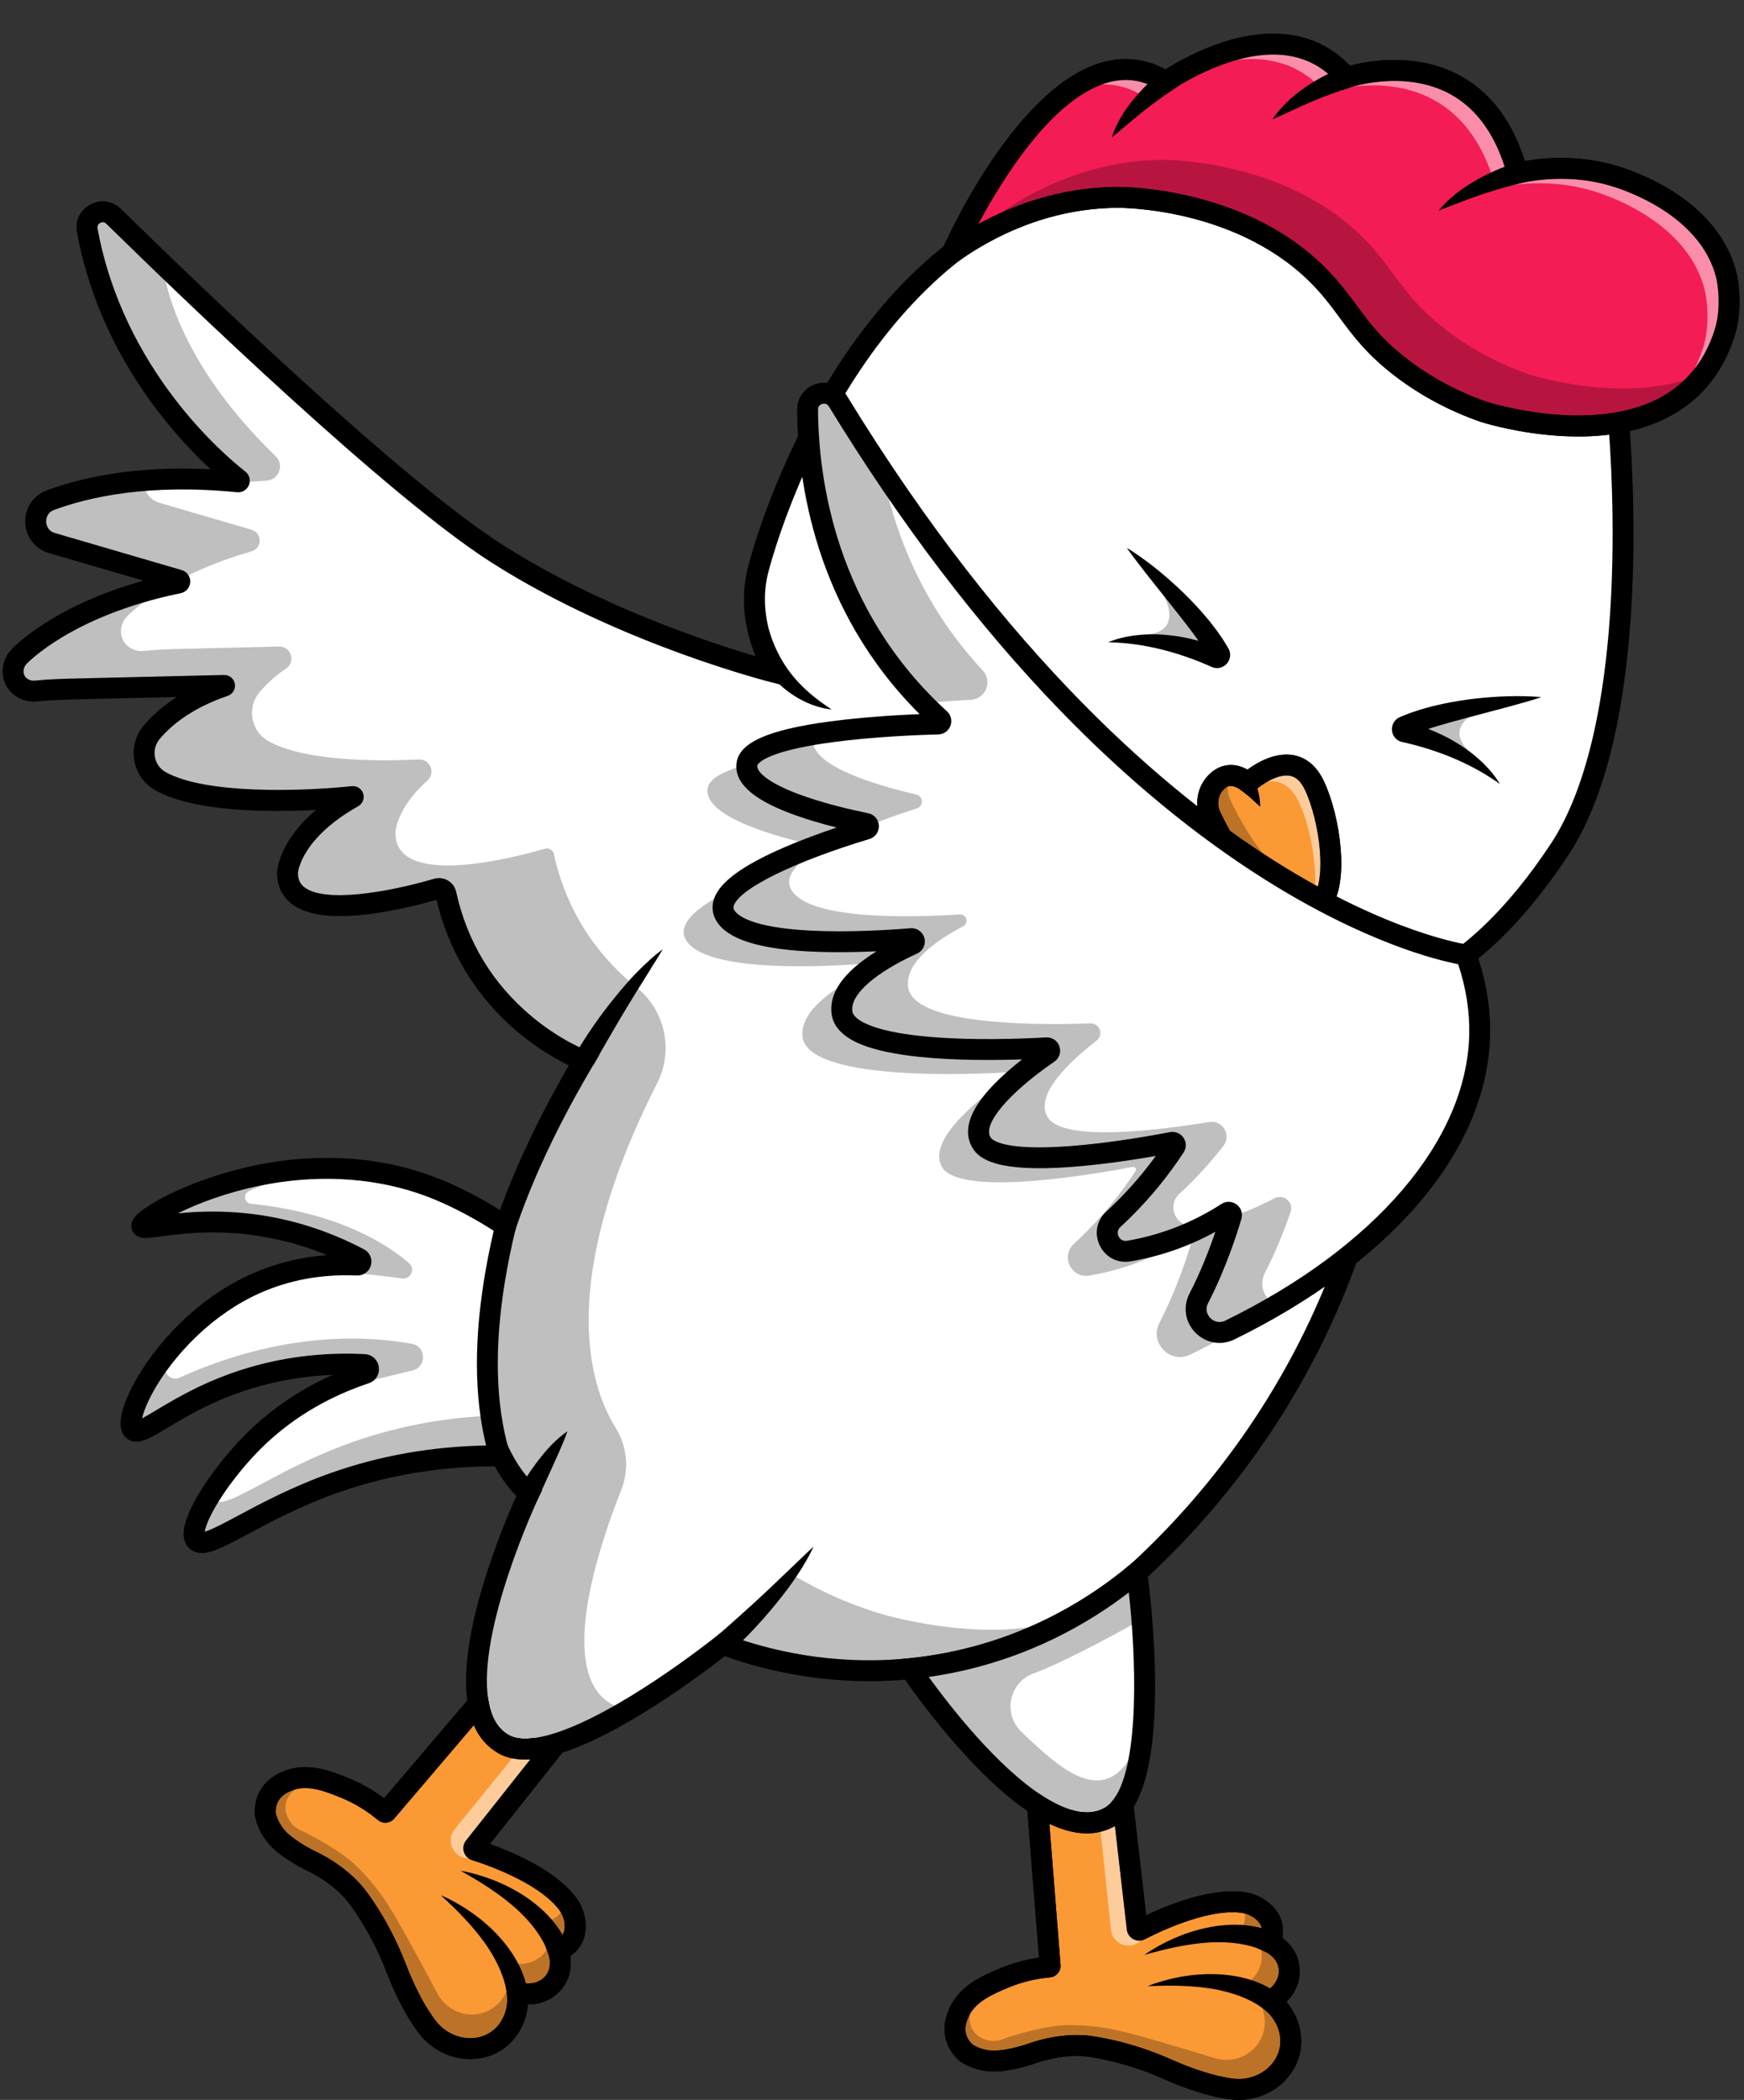 <?xml version="1.0" encoding="UTF-8"?><svg xmlns="http://www.w3.org/2000/svg" xmlns:xlink="http://www.w3.org/1999/xlink" height="2511.3" preserveAspectRatio="xMidYMid meet" version="1.0" viewBox="958.2 724.6 2085.9 2511.3" width="2085.9" zoomAndPan="magnify"><rect x="958.2" y="724.6" width="2085.9" height="2511.3" fill="#333333" stroke="none"/><g><g id="change1_1"><path d="M976.6,1538.58c4.6,8.55,14.35,13.43,24.33,12.42c17.43-1.75,34.97-2.18,52.5-2.6 c57.67-1.36,115.35-2.72,173.02-4.09c0.38-0.01,0.46,0.52,0.1,0.64c-46.48,15.87-72.75,38.36-87.06,55.56 c-15.33,18.45-10.3,46.58,10.61,58.32c61.98,34.8,212.15,20.28,230.19,18.39c0.4-0.04,0.56,0.49,0.21,0.69 c-76.65,43.23-78.38,89.83-78.38,89.83c-1.4,68.06,141.39,30.75,178.77,19.83c4.72-1.38,9.64,1.51,10.7,6.32 c33.31,151.2,164.85,199.03,164.85,199.03c-231.61,391.85-65.56,517.73-65.56,517.73s-75.99,160.67-60.83,250.1 c0.08,0.46,0.15,0.91,0.24,1.37c3.89,21.43,13.14,38.63,30.12,48.33c9.52,5.44,21.66,6.91,35.48,5.43 c7.19-0.78,14.83-2.35,22.8-4.57c76.27-21.3,182.39-102.79,204.14-120.19c37.02,13.83,119.17,39.51,223.84,29.08 c14.38-1.43,29.19-3.54,44.35-6.46c113.83-21.91,190.87-78.14,226.6-108.26c1.15-0.97,2.24-1.91,3.3-2.81 c63.64-58.78,172.01-174.8,241.2-354.42c53.17-138.02,62.88-260.83,62.76-340.12c0,0,90.92-4.26,198.91-168.07 c107.99-163.81,68.65-530.98,68.65-530.98s-100.48-105.34-105.4-104s-241.66-175.8-241.66-175.8s-115.55-62.2-356.91,42.64 s-323.05,432.23-323.05,432.23c-18.41,67.43,20.63,124.88,20.63,124.88s-180.5-44.7-333.58-142.4 c-121.98-77.86-364.84-311.61-458.46-403.36c-13.02-12.77-34.76-1.22-31.49,16.71c31.86,174.65,157.11,279.48,181.3,298.31 c1.13,0.88,0.4,2.69-1.04,2.55c-105-10.52-178.24,4.81-224.29,21.88c-24.42,9.05-23.16,44.02,1.83,51.32l151.58,44.31 c1.78,0.52,1.67,3.08-0.15,3.45c-135.31,27.47-191.14,88.44-191.14,88.44C973.37,1518.18,971.8,1529.67,976.6,1538.58z" fill="#fff"/></g><g id="change2_34"><path d="M1586.33,2828.92c-12.49,0-23.25-2.55-32.11-7.61c-19.13-10.93-31.31-30.06-36.2-56.85c-0.08-0.38-0.14-0.76-0.21-1.14 l-0.08-0.47c-13.79-81.34,42.36-214.25,58.01-249.15c-13.55-13.77-41.26-48.86-51.28-113.04c-7.56-48.39-3.55-103.77,11.91-164.61 c18.24-71.76,52.6-151.54,102.19-237.31c-13.64-6.58-35.99-18.98-60.05-39.02c-34.7-28.9-79.59-79.79-98.18-158.97 c-17.49,4.98-47.86,12.76-79.02,16.79c-45.23,5.85-76.05,1.93-94.2-11.97c-11.77-9.01-17.81-22.18-17.49-38.08l0.01-0.21 c0.07-1.78,1.96-36.43,46.62-74.13c-56.27,2.97-145.68,2.74-192.27-23.42c-13.15-7.38-22.28-20.18-25.04-35.11 c-2.78-15.04,1.2-30.38,10.93-42.09c8.39-10.09,21.11-22.45,39.74-34.36c-38.62,0.91-77.26,1.82-115.9,2.73 c-16.93,0.4-34.44,0.82-51.54,2.54c-14.98,1.52-29.69-6.09-36.59-18.93c-7.37-13.71-5.02-30.87,5.86-42.72 c2.14-2.33,48.97-52.34,158.28-82.75l-112.87-33c-16.65-4.86-27.81-19.22-28.43-36.57c-0.61-17.34,9.5-32.44,25.76-38.47 c39.48-14.64,104.16-29.96,195.92-25.19c-46.8-43.36-133.77-140.65-159.85-283.59c-2.49-13.64,3.82-26.66,16.08-33.16 c12.25-6.5,26.56-4.43,36.46,5.28c97.15,95.21,336.1,324.95,456.43,401.75c114.86,73.31,246.9,116.83,302.72,133.26 c-10.25-24.81-20.55-64.42-8.6-108.35c1.23-4.91,21.86-85.27,72.08-179.53c29.87-56.06,64.03-105.26,101.55-146.23 c47.2-51.55,99.87-90.17,156.54-114.79c55.87-24.27,109.75-41.66,160.13-51.69c40.58-8.08,79.05-11.44,114.33-9.97 c61.23,2.53,92.07,18.79,93.35,19.48l0.82,0.44l0.75,0.56c83.58,62.54,219.47,163.1,237.53,173.64c5.5,1.49,11.67,7.18,23.83,18.83 c9.04,8.66,21.24,20.79,36.27,36.07c25.51,25.94,50.74,52.38,50.99,52.64l2.93,3.07l0.45,4.22c0.1,0.93,9.89,93.95,6.23,205.8 c-2.15,65.87-8.47,125.38-18.77,176.89c-13.03,65.13-32.58,117.78-58.11,156.5c-88.97,134.95-167.73,165.08-196.89,171.78 c-1.08,114.99-22.45,227.31-63.56,334.03c-30.88,80.18-72.71,156.04-124.32,225.49c-35.71,48.06-76.11,93.02-120.07,133.62 l-0.37,0.33c-1.07,0.91-2.18,1.86-3.33,2.84c-46.51,39.2-124.54,90.25-232.33,111c-14.99,2.89-30.29,5.12-45.47,6.63 c-93.48,9.32-171.75-9.14-222.81-27.38c-26.66,20.84-127.43,96.97-203.05,118.09c-8.83,2.46-17.18,4.13-24.82,4.96 C1593.48,2828.72,1589.84,2828.92,1586.33,2828.92z M1542.38,2758.66l0.07,0.43c0.03,0.18,0.06,0.37,0.1,0.55l0.05,0.24 c3.54,19.51,11.4,32.5,24.03,39.71c6.69,3.82,16.09,5.12,27.95,3.86c6.26-0.68,13.25-2.08,20.76-4.18 c79.44-22.19,194.82-114.01,199.69-117.91l5.54-4.43l6.64,2.48c48.3,18.04,125.36,37.61,218.23,28.35 c14.43-1.44,28.98-3.56,43.23-6.3c102.49-19.73,176.7-68.28,220.91-105.54c1.04-0.88,2.06-1.76,3.06-2.6 c104.82-96.88,187.06-217.75,237.84-349.57c41.25-107.1,62.09-220.02,61.93-335.61l-0.02-12.16l11.88-0.34 c1.23-0.1,22.44-2.12,55.33-22.14c31.45-19.14,80.19-59.03,133.79-140.33c42.89-65.05,68.05-175.86,72.77-320.45 c3.16-96.77-3.87-179-5.69-198.13c-41.63-43.56-87.72-90.14-97.67-97.69c-3.65-1.26-7.87-4.13-14.53-8.65 c-6.67-4.53-16.19-11.23-28.3-19.92c-20.29-14.56-48.21-34.94-82.97-60.59c-55.17-40.7-110.48-82.04-118.15-87.78 c-4.56-2.17-32.54-14.46-84.06-16.27c-52.28-1.84-140.02,7.02-261.29,59.7c-121.19,52.64-200.5,164.63-245.7,249.31 c-49.41,92.57-70,173.68-70.2,174.49l-0.07,0.26c-16.6,60.8,18.57,114.05,18.93,114.58l18.11,26.91l-31.47-7.77 c-1.87-0.46-46.51-11.6-110.66-34.95c-59.22-21.55-146.61-57.97-226.65-109.05c-122.31-78.07-362.77-309.21-460.48-404.97 c-2.92-2.86-6.03-1.68-7.24-1.04c-1.21,0.64-3.93,2.56-3.2,6.59c31,169.9,152.61,271.96,176.68,290.69 c4.94,3.86,6.7,10.35,4.38,16.15c-2.33,5.82-8.08,9.31-14.32,8.7c-105.2-10.54-177,5.69-218.71,21.16 c-9.13,3.38-9.55,11.68-9.47,14.14c0.09,2.47,1.1,10.72,10.46,13.46l151.58,44.31c6.31,1.84,10.53,7.73,10.25,14.31 c-0.28,6.58-4.99,12.09-11.45,13.39c-67.44,13.69-114,35.99-141.18,52.28c-29.42,17.63-43.1,32.23-43.23,32.37 c-3.62,3.94-4.54,9.68-2.25,13.95l0,0c2.17,4.04,7.02,6.41,12.06,5.9c18.05-1.81,36.05-2.24,53.46-2.66 c57.67-1.36,115.35-2.72,173.02-4.09c6.39-0.07,11.81,4.33,12.92,10.55c1.12,6.23-2.4,12.27-8.36,14.38l-0.12,0.04 c-44.41,15.17-68.82,36.5-81.49,51.72c-4.97,5.98-7,13.84-5.58,21.56c1.41,7.61,6.04,14.12,12.7,17.86 c47.67,26.77,162.46,23.19,222.77,16.86l0.13-0.01c6.02-0.58,11.69,3.21,13.49,8.98c1.8,5.78-0.73,12.11-6.01,15.06 c-67.63,38.14-71.86,77.85-71.98,79.34c-0.13,7.86,2.32,13.44,7.69,17.55c24.54,18.79,98.87,6.28,155.07-10.15 c5.57-1.63,11.62-0.86,16.61,2.09c4.98,2.95,8.55,7.88,9.8,13.53c13.13,59.6,43.4,109.62,89.96,148.68 c35.02,29.38,66.66,41.19,66.98,41.31l14.09,5.18l-7.62,12.93c-116.71,197.46-128.82,323.76-118.43,394.93 c11.05,75.68,49.34,106.23,49.73,106.53l8.09,6.13l-4.4,9.13C1601.44,2517.56,1528.05,2674.16,1542.38,2758.66L1542.38,2758.66z M1374.36,1667.03c-0.03,0.02-0.05,0.03-0.08,0.05C1374.31,1667.06,1374.33,1667.04,1374.36,1667.03z M1169.31,1409.55 c-0.01,0-0.02,0-0.03,0.01C1169.29,1409.55,1169.31,1409.55,1169.31,1409.55z M2783.82,1093.01c-0.01,0-0.02,0.01-0.03,0.01 C2783.8,1093.01,2783.81,1093.01,2783.82,1093.01z"/></g></g><g opacity=".25"><g id="change2_30"><path d="M1149.39,1326.06l109.69,32.06c12.96,3.79,12.88,22.15-0.11,25.86c-35.83,10.22-64.58,22.58-86.91,34.42 c-0.04-0.01-0.06-0.04-0.1-0.05l-151.57-44.31c-25-7.31-26.25-42.27-1.83-51.33c27.27-10.11,64.08-19.61,111.38-23.48 C1129.61,1310.63,1136.19,1322.2,1149.39,1326.06z"/></g><g id="change2_20"><path d="M1905.27,2607.26c42.79,25.84,81.92,40.22,110.6,48.51c0,0,83.09,24.04,159.82,16.45c7.64-0.76,15.58-1.8,15.58-1.8 c9.43-1.24,19.03-2.79,28.77-4.66c4.32-0.83,8.58-1.72,12.8-2.65c-37.83,20.41-85.28,39.75-141.81,50.63 c-9.74,1.88-19.34,3.42-28.77,4.66c0,0-7.77,1.02-15.58,1.8c-16.26,1.62-104.38-7.38-223.84-29.08 c9.31-8.15,18.76-16.81,28.28-26.01C1871.43,2645.51,1889.4,2626.03,1905.27,2607.26z"/></g><g id="change2_27"><path d="M980.66,1510.24c0,0,53.18-58.06,181.47-86.38c-36.2,20.65-52.46,38.4-52.46,38.4c-7.29,7.94-8.86,19.43-4.06,28.35 c4.6,8.55,14.34,13.43,24.33,12.42c17.44-1.76,34.98-2.19,52.5-2.6c36.53-0.86,73.06-1.72,109.6-2.59 c14.18-0.33,20.2,18.04,8.49,26.05c-14.46,9.88-24.77,19.95-32.02,28.66c-15.33,18.45-10.3,46.57,10.61,58.32 c42.27,23.73,125.57,24.53,179.99,22.03c13.54-0.62,20.48,16.13,10.35,25.15c-37.26,33.16-38.33,61.73-38.33,61.73 c-1.41,68.06,141.41,30.75,178.77,19.83c4.72-1.38,9.63,1.51,10.69,6.31c17.25,78.3,60.84,128.87,98.86,159.44 c34.29,27.57,44.7,75.25,24.8,114.49c-119.96,236.52-81.88,360.4-49.69,412.37c13.82,22.31,16.34,49.8,6.68,74.2 c-21.41,54.07-52.36,146.29-42.18,206.37c3.75,22.06,13.03,39.79,30.37,49.7c6.26,3.58,13.67,5.44,21.94,5.87 c-31.06,18.43-63.98,34.97-92.67,42.98c-23.3,6.51-43.82,7.4-58.28-0.87c-17.34-9.91-26.62-27.63-30.37-49.7 c-15.17-89.44,60.83-250.1,60.83-250.1s-166.05-125.88,65.56-517.73c0,0-131.54-47.83-164.86-199.04 c-1.06-4.8-5.97-7.69-10.69-6.31c-37.36,10.92-180.18,48.24-178.77-19.83c0,0,1.73-46.6,78.38-89.83c0.35-0.2,0.19-0.73-0.21-0.69 c-18.02,1.89-168.21,16.42-230.19-18.38c-20.92-11.74-25.95-39.87-10.61-58.32c14.3-17.2,40.58-39.69,87.06-55.57 c0.36-0.12,0.27-0.64-0.11-0.64c-57.67,1.36-115.35,2.72-173.02,4.08c-17.52,0.41-35.06,0.84-52.5,2.6 c-9.98,1.01-19.73-3.87-24.33-12.42C971.8,1529.67,973.37,1518.18,980.66,1510.24z"/></g></g><g><g id="change1_4"><path d="M2046.68,2720.21c13.56,19.81,84.25,120.16,153.55,163.94c30.25,19.11,60.23,27.44,85.09,13.58 c6.13-3.42,11.43-8.6,15.98-15.19c41.67-60.26,21.73-238.65,17.42-271.14c-0.35-1.99-0.7-3.96-1.08-5.91 c-35.73,30.12-112.77,86.35-226.6,108.26C2075.87,2716.66,2061.06,2718.77,2046.68,2720.21z" fill="#fff"/></g><g id="change2_8"><path d="M2258.23,2917.15c-19.39,0-41.02-7.49-64.68-22.44c-71.37-45.09-143.46-147.4-157.18-167.45l-11.92-17.41l20.99-2.09 c14.43-1.44,28.98-3.56,43.23-6.3c102.49-19.73,176.7-68.28,220.91-105.54l16.3-13.74l4.03,20.93c0.39,2.02,0.76,4.06,1.12,6.12 l0.08,0.51c0.85,6.38,8.29,64.18,8.64,126.73c0.41,74-9.06,125.53-28.17,153.16c-5.78,8.36-12.56,14.76-20.18,19 C2281.23,2914.32,2270.16,2917.15,2258.23,2917.15z M2068.98,2730.1c25.76,35.52,82.6,108.53,137.93,143.48 c29.88,18.88,54.22,23.33,72.32,13.23c4.24-2.36,8.2-6.19,11.79-11.38c30.9-44.69,25.6-172.52,17.27-246.37 c-47.54,36.57-119.58,78.61-214.89,96.96C2085.33,2727.57,2077.16,2728.93,2068.98,2730.1z"/></g></g><g id="change2_26" opacity=".25"><path d="M2091.03,2713.74c113.83-21.91,190.87-78.14,226.6-108.26c0.38,1.95,0.73,3.92,1.08,5.91c1.11,8.36,3.25,26.41,5.12,49.6 c-28.02,16.07-51.85,28.57-69.46,37.48c-37.52,18.98-53.3,24.94-59.27,27.14c-0.23,0.09-0.47,0.17-0.7,0.26 c-28.56,10.44-36.91,46.78-15.72,68.58c4.64,4.77,9.02,8.96,13.01,12.59c26.29,23.89,60.22,54.73,90.3,44.9 c12.42-4.06,20.56-13.88,25.56-21.81c0.56,6.88,3.57,50.31-22.23,67.6c-24.33,16.3-60.68,1.83-85.09-13.58 c-69.29-43.78-139.98-144.13-153.55-163.94C2061.06,2718.77,2075.87,2716.66,2091.03,2713.74z"/></g><g><g id="change3_3"><path d="M2451.05,1660.4c0,0,53.93-48.95,78.94,3.05s36.65,173.46-27.58,148.01c-48.09-19.06-82.1-80.8-96.15-110.63 c-6.7-14.23-3.8-31.35,7.78-42C2422.41,1651.13,2434.55,1647.69,2451.05,1660.4z" fill="#fb9935"/></g><g id="change2_1"><path d="M2518.34,1827.39c-5.92,0-12.74-1.22-20.54-4.31c-51.09-20.25-86.37-81.95-102.85-116.92 c-9.19-19.51-4.92-42.23,10.62-56.53c6.35-5.84,22.48-16.83,44.71-4.66c11.4-8.37,33.47-21.44,55.71-17.1 c10.45,2.04,25.04,8.93,35.25,30.16c10.28,21.37,18.11,52.61,20.45,81.52c2,24.77,0.89,58.07-15.82,76.01 C2541.15,1820.65,2532.25,1827.39,2518.34,1827.39z M2430.28,1664.46c-3.88,0-6.2,2.13-7.77,3.58c-7.34,6.75-9.37,18.05-4.93,27.47 c12,25.47,44.74,86.61,89.45,104.33c14.13,5.6,18.81,0.58,20.57-1.31c7.95-8.54,11.39-29.83,9.2-56.95 c-2.08-25.67-9.17-54.2-18.06-72.7c-4.65-9.67-10.36-15.05-17.47-16.45c-15.25-3.01-35.36,11.43-41.83,17.25l-7.74,6.97l-8.27-6.34 C2437.69,1665.89,2433.46,1664.46,2430.28,1664.46z"/></g></g><g id="change1_7" opacity=".5"><path d="M2460.63,1653.04c0.46,2.94,0.91,5.88,1.37,8.81c16.69-5.88,36.63-5.31,49.23,20.9 c16.46,34.24,27.13,98.57,14.17,131.28c37.65-10.28,26.04-105.96,4.59-150.57C2511.52,1625.05,2477.27,1641.7,2460.63,1653.04z" fill="#fff"/></g><g id="change2_40"><path d="M2518.34,1827.39c-5.92,0-12.74-1.22-20.54-4.31c-51.09-20.25-86.37-81.95-102.85-116.92 c-9.19-19.51-4.92-42.23,10.62-56.53c6.35-5.84,22.48-16.83,44.71-4.66c11.4-8.37,33.47-21.44,55.71-17.1 c10.45,2.04,25.04,8.93,35.25,30.16c10.28,21.37,18.11,52.61,20.45,81.52c2,24.77,0.89,58.07-15.82,76.01 C2541.15,1820.65,2532.25,1827.39,2518.34,1827.39z M2430.28,1664.46c-3.88,0-6.2,2.13-7.77,3.58c-7.34,6.75-9.37,18.05-4.93,27.47 c12,25.47,44.74,86.61,89.45,104.33c14.13,5.6,18.81,0.58,20.57-1.31c7.95-8.54,11.39-29.83,9.2-56.95 c-2.08-25.67-9.17-54.2-18.06-72.7c-4.65-9.67-10.36-15.05-17.47-16.45c-15.25-3.01-35.36,11.43-41.83,17.25l-7.74,6.97l-8.27-6.34 C2437.69,1665.89,2433.46,1664.46,2430.28,1664.46z"/></g><g id="change2_9" opacity=".25"><path d="M2420.19,1655.07c3-2.76,6.48-4.96,10.47-6.08c-5.29,9.94-5.64,22.15-0.64,32.75c14.05,29.82,48.06,91.56,96.15,110.63 c8.81,3.49,16.19,4.21,22.3,2.73c-7.16,14.16-19.82,20.57-39.91,12.6c-48.09-19.06-82.1-80.8-96.15-110.63 C2405.71,1682.84,2408.62,1665.72,2420.19,1655.07z"/></g><g id="change2_36"><path d="M2434.94,1639.87c3.01,0.47,5.98,1.47,8.75,2.84c0.69,0.35,1.38,0.7,2.05,1.11c0.67,0.4,1.28,0.78,2.07,1.31 c1.57,1.07,2.89,2.23,3.97,3.35c2.2,2.27,3.72,4.51,5.04,6.75c1.33,2.24,2.35,4.48,3.27,6.73c1.79,4.5,3.11,8.96,4,13.57 c0.9,4.58,1.44,9.22,1.33,13.95c-3.52-3.16-6.74-6.27-9.97-9.22c-3.24-2.93-6.41-5.82-9.52-8.38c-1.56-1.26-3.09-2.48-4.57-3.51 c-1.47-1.02-2.9-1.93-4.03-2.39c-0.57-0.24-1-0.35-1.29-0.35c-0.15,0-0.49-0.12-0.79-0.18l-0.9-0.22c-1.2-0.28-2.39-0.46-3.62-0.71 L2434.94,1639.87z"/></g><g><g id="change1_5"><path d="M2711.62,1866.61c0,0-377.08-50.32-751.35-662.42c-10.3-16.84-36.24-9.46-36.14,10.28 c0.43,87.14,22.31,246.15,158.26,370.05c2.26,2.06,0.87,5.83-2.19,5.9c-41.93,1.07-223.45,8-228.65,48.25 c-4.83,37.34,103.55,62.83,142.63,70.78c3.46,0.7,3.68,5.56,0.31,6.58c-46.26,13.94-194.29,62.37-168.54,103.83 c24.42,39.32,166.84,31.82,222.26,27.31c3.8-0.31,5.14,4.9,1.68,6.48c-31.84,14.48-89.32,45.85-84.66,81.92 c6.1,47.14,162.4,46.92,244.84,42.19c3.44-0.2,4.95,4.24,2.12,6.19c-28,19.26-100.9,73.9-79.84,107.5 c22.9,36.53,189.28,6.76,227.57-0.64c2.96-0.57,5.13,2.69,3.48,5.21c-8.41,12.8-18.07,26.13-29.15,39.65 c-14.66,17.88-29.72,33.54-44.51,47.2c-16.1,14.86-3.03,41.58,18.57,37.93c0.45-0.08,0.9-0.15,1.35-0.23 c51.23-8.89,90.59-29.13,116.24-45.61c2.65-1.7,5.99,0.78,5.1,3.8c-5.14,17.51-18.23,58.44-38.94,98.52 c-12.38,23.96,13.03,49.75,37.25,37.89c177.74-87.03,295-215.91,298.65-351.97C2728.68,1935.52,2724.85,1903.09,2711.62,1866.61z" fill="#fff"/></g><g id="change2_28"><path d="M2416.72,2330.62c-10.56,0-20.86-4.22-28.77-12.3c-12.4-12.67-15.16-31.04-7.02-46.8c13.77-26.66,24.15-53.92,30.87-73.7 c-31.5,17.21-65.04,28.97-100.03,35.04l-1.39,0.24c-15.42,2.61-29.83-4.78-36.72-18.81c-6.9-14.06-3.93-30,7.58-40.63 c15.46-14.27,30.04-29.73,43.33-45.94c5.5-6.71,10.83-13.62,15.97-20.68c-25.16,4.39-62.66,10.17-99.23,12.99 c-90.44,6.98-111.56-9.2-119.57-21.98c-12.46-19.88-4.72-44.89,23.02-74.33c11.09-11.77,24.12-22.93,35.91-32.17 c-33.04,1.09-80.58,1.4-122.96-3.04c-28.43-2.97-51.24-7.75-67.79-14.18c-22.56-8.78-35.04-21.29-37.1-37.19 c-3.86-29.84,22.17-55.31,53.8-74.85c-24.74,1.11-54.04,1.63-81.86,0.12c-60.66-3.29-96.46-15.06-109.45-35.98 c-5.4-8.7-6.33-18.4-2.69-28.05c7.31-19.36,34.13-38.9,81.99-59.73c21.89-9.53,44.95-17.91,64.27-24.41 c-17.79-4.46-38.3-10.34-56.98-17.51c-45.19-17.33-65.72-36.85-62.77-59.69c3.15-24.37,37.47-39.67,111.28-49.6 c38.92-5.24,80.33-7.68,107.68-8.81c-126.06-125.44-146.07-280.74-146.48-364.12c-0.07-14.53,9.28-26.97,23.26-30.94 c13.98-3.97,28.47,1.69,36.05,14.08c192.08,314.14,384.47,476.13,512.04,556.7c137.16,86.63,229.39,99.73,230.3,99.85l7.51,1 l2.58,7.13c12.21,33.69,17.95,67.72,17.06,101.16c-0.94,35-9.1,70.27-24.25,104.84c-14.6,33.29-35.73,66.05-62.83,97.37 c-52.64,60.86-128.21,116.41-218.56,160.65C2428.95,2329.23,2422.79,2330.62,2416.72,2330.62z M2427.73,2161.86 c3.34,0,6.67,1.07,9.51,3.2c5.37,4.01,7.61,10.76,5.73,17.2c-4.83,16.46-18.37,59.21-39.83,100.74 c-4.74,9.18,0.85,15.98,2.67,17.84c3.8,3.88,10.52,6.73,17.97,3.08c179.25-87.77,288.28-215.28,291.65-341.08 c0.75-28.05-3.69-56.66-13.2-85.15c-25.62-4.94-112.09-26.05-232.62-102.18c-82.73-52.26-164.5-119.84-243.04-200.89 c-97.94-101.07-191.13-223.51-276.98-363.91c-2.5-4.09-6.34-3.51-7.88-3.08c-1.54,0.44-5.12,1.97-5.09,6.77 c0.41,82.66,20.98,239.47,154.18,360.87c4.83,4.4,6.47,11.19,4.19,17.31c-2.28,6.11-7.96,10.16-14.48,10.33 c-21.3,0.54-76.28,2.53-126.75,9.32c-86.72,11.67-89.8,27.87-89.82,28.03c-0.86,6.65,10.91,19.32,46.93,33.14 c30.61,11.74,66.89,19.94,85.8,23.79c7.15,1.45,12.38,7.56,12.71,14.85c0.34,7.29-4.31,13.84-11.29,15.95 c-89.19,26.89-154.33,58.73-162.07,79.24c-0.88,2.34-0.74,3.97,0.54,6.03c3.74,6.02,19.94,20.42,89.56,24.2 c45.48,2.47,95.37-0.67,121.07-2.76c7.71-0.62,14.73,4.35,16.67,11.85c1.95,7.5-1.76,15.26-8.81,18.47 c-15.07,6.85-36.56,17.83-53.4,31.26c-11.95,9.53-25.83,23.8-24.03,37.67c1.34,10.32,23.76,23.55,82.7,29.72 c56.53,5.91,123.05,3.09,149.03,1.6c7.2-0.4,13.61,3.9,15.95,10.72c2.34,6.83-0.08,14.16-6.03,18.25 c-54.76,37.67-86.15,74.91-76.34,90.56c1.78,2.83,14.77,16.64,96.46,10.33c48.43-3.74,98.75-12.85,118.14-16.6 c6.29-1.21,12.66,1.44,16.22,6.76c3.57,5.33,3.6,12.23,0.08,17.59c-9.23,14.05-19.3,27.75-29.93,40.71 c-14.02,17.1-29.4,33.41-45.7,48.46c-4.86,4.49-2.83,9.74-2.1,11.24c0.73,1.49,3.62,6.28,10.11,5.18l1.29-0.22 c39.51-6.86,77.06-21.6,111.62-43.81C2421.77,2162.71,2424.76,2161.86,2427.73,2161.86z"/></g></g><g opacity=".25"><g id="change2_2"><path d="M2119.46,1561.49c-16.74,0.89-36.4,2.22-56.59,4.2c-118.55-120.79-138.34-268.44-138.74-351.23 c-0.1-19.74,25.84-27.12,36.14-10.28c17.76,29.05,35.53,56.83,53.27,83.4c14.51,73.92,47.75,161.39,120.1,238.91 C2145.69,1539.42,2137.1,1560.55,2119.46,1561.49z"/></g><g id="change2_10"><path d="M2383.61,2208.96c16.23-5.24,30.77-11.42,43.55-17.78c1.42-4.45,2.61-8.34,3.55-11.53c19.77-6.39,37.05-14.16,51.66-21.96 c10.98-5.86,23.44,4.77,19.38,16.53c-6.93,20.1-17.17,46.49-30.62,72.53c-8.22,15.91,0.22,32.61,13.91,38.57 c-16.29,9.51-33.24,18.64-50.78,27.36c1.18,0.73,2.41,1.39,3.69,1.94c-17.9,10.45-36.6,20.45-56.01,29.95 c-24.2,11.84-49.35-14.09-36.99-38.02C2365.31,2267.15,2378.3,2226.94,2383.61,2208.96z"/></g><g id="change2_23"><path d="M1778.85,1849.16c24.42,39.32,166.86,31.82,222.27,27.3c1.74-0.14,2.95,0.87,3.44,2.17c-4.4,3.01-8.68,6.18-12.69,9.49 c-32.44,16.03-77.91,44.5-73.73,76.74c6.1,47.14,162.4,46.92,244.84,42.19c3.43-0.2,4.95,4.24,2.12,6.19 c-28,19.26-100.9,73.9-79.84,107.5c22.9,36.53,189.31,6.76,227.57-0.64c2.95-0.57,5.13,2.69,3.47,5.2 c-8.41,12.8-18.07,26.13-29.15,39.66c-14.67,17.89-29.73,33.55-44.53,47.21c-16.11,14.87-3.11,41.58,18.51,37.92 c0.47-0.08,0.95-0.16,1.43-0.24c39.8-6.91,72.43-20.66,97.03-34.18c-5.81,1.37-11.79,2.61-17.94,3.67 c-0.48,0.08-0.95,0.16-1.43,0.24c-5.43,0.92-10.32-0.08-14.34-2.33c32.51-7.47,59.63-19.26,80.81-30.9 c-5.81,1.37-11.79,2.61-17.94,3.67c-0.48,0.08-0.95,0.16-1.43,0.24c-21.62,3.66-34.62-23.05-18.51-37.92 c14.8-13.67,29.86-29.32,44.53-47.21c2.81-3.43,5.53-6.85,8.17-10.25c9.89-12.78-1.08-31.08-17.04-28.46 c-62.64,10.27-174.54,23.96-193.02-5.51c-16.78-26.76,26.07-66.87,58.35-91.82c8.85-6.84,3.71-21.02-7.47-20.62 c-85.47,3.05-212.5-1.03-217.99-43.44c-3.84-29.67,34.37-56.16,65.77-72.68c7.19-3.78,4.13-14.69-3.98-14.18 c-64.15,4.06-179.35,6.16-201.08-28.84c-6.68-10.76-1.65-21.99,10.26-32.97c1.91-0.92,3.84-1.83,5.79-2.73 c-1.43,0.47-2.9,0.96-4.38,1.46c6.73-5.92,15.41-11.76,25.29-17.4c1.8,0.38,3.5,0.73,5.09,1.05c1.51,0.31,2.4,1.41,2.65,2.63 c9.17-6.67,19.81-13.66,31.95-20.41c10.44-5.81,20.41-10.57,29.63-14.49c15.81-5.93,30.94-11.07,43.47-15.1 c8.33-2.68,7.84-14.64-0.68-16.61c-47.11-10.88-127.63-34.32-123.46-66.61c0.24-1.86,0.86-3.65,1.82-5.36 c-43,7.16-78.65,18.36-80.91,35.87c-0.02,0.15-0.02,0.3-0.04,0.46c-26.51,6.91-45.43,16.25-47.06,28.85 c-4.38,33.88,84.46,58.01,130.15,68.13c-36.81,13.69-77.83,31.85-98.38,50.78C1796.6,1805.92,1765.97,1828.41,1778.85,1849.16z M2050.75,1847.98c-11.25,0.63-23.72,1.17-36.77,1.46c13.21-0.69,24.96-1.53,34.25-2.29 C2049.27,1847.07,2050.12,1847.42,2050.75,1847.98z M2210.07,1977.74c0.48-0.03,0.91,0.04,1.31,0.17c-3.19,0.1-6.44,0.2-9.73,0.28 C2204.53,1978.05,2207.34,1977.9,2210.07,1977.74z M2234.02,2108.04c51.13-3.45,105.94-13.39,125.9-17.24 c2.87-0.55,4.99,2.5,3.6,4.98c-1.94-0.35-4-0.39-6.16-0.03C2323.19,2101.34,2274.35,2107.96,2234.02,2108.04z"/></g></g><g><g id="change3_1"><path d="M2102.07,3162.21c2.98,9.32,9.08,15.17,12.41,17.92c3.07,1.92,7.6,4.4,13.45,6.32c0,0,6.44,2.12,13.39,2.79 c21.18,2.03,51.33-8.99,51.33-8.99c37.65-13.13,66.32-8.68,66.32-8.68s42.83,4.22,95.49,27.62c52.66,23.4,81.96,24.16,81.96,24.16 c31.53,1.55,58.69-19.15,64.5-46.64c4.57-21.69-4.71-44.98-23.56-59.54c15.83-7.75,24.85-24.27,22.52-40.4 c-2.88-19.79-21.34-28.58-22.66-29.19c7.31-17.74-0.19-29.78-8.6-37.09c-7.15-6.22-16.16-9.91-25.58-10.96 c-45.18-5.05-106.93,25.62-121.24,33.14c-1.47,0.77-3.25-0.17-3.44-1.83l-17.05-148.3c-4.56,6.6-9.85,11.78-15.98,15.19 c-24.86,13.86-54.84,5.52-85.09-13.58l-1.1,1.3l15.06,190.01c0.06,0.75-0.51,1.41-1.26,1.48c-23.89,2.13-42.21,8.33-53.98,13.29 c-19.39,8.16-44.95,18.94-54.61,43.09C2102.46,3138,2097.94,3149.31,2102.07,3162.21z" fill="#fb9935"/></g><g id="change2_35"><path d="M2439.67,3235.93c-1.25,0-2.51-0.03-3.77-0.09c-3-0.11-33.84-1.82-86.51-25.23c-49.98-22.2-91.25-26.56-91.66-26.6 l-0.68-0.09c-0.21-0.03-26.35-3.68-60.21,8.1c-2.34,0.85-33.41,11.88-56.72,9.66c-8.11-0.77-15.32-3.1-16.11-3.36 c-5.64-1.86-11.09-4.41-16.17-7.6l-0.69-0.43l-0.63-0.52c-7.79-6.43-13.45-14.65-16.36-23.75l0,0 c-5.49-17.17,0.36-31.82,2.56-37.33c11.61-29.04,40.37-41.15,61.37-49.99c14.82-6.25,30.51-10.58,46.78-12.94l-14.62-184.47 l11.47-13.5l9.17,5.8c29.88,18.88,54.22,23.33,72.32,13.23c4.24-2.36,8.2-6.19,11.79-11.38l18.9-27.37l19.2,166.99 c26.17-12.41,75.67-32.37,115.3-27.95c12.26,1.36,23.47,6.18,32.4,13.95c12.89,11.2,18.06,25.48,15.08,40.98 c7.84,5.93,17.97,16.54,20.35,32.93c2.35,16.26-3.61,32.32-15.38,43.65c14.44,17.07,20.74,39.52,16.29,60.67 C2506.21,3212.14,2475.01,3235.93,2439.67,3235.93z M2260.5,3159.16c4.32,0.46,46.88,5.43,99.04,28.6 c49.16,21.85,76.99,23.08,77.27,23.09l0.23,0.01c24.79,1.22,46.97-14.58,51.65-36.74c3.57-16.93-3.88-35.41-18.97-47.07 l-15.91-12.29l18.05-8.83c10.78-5.27,17.21-16.53,15.64-27.38c-1.92-13.21-15.38-19.57-15.52-19.63l-10.89-5.02l4.56-11.09 c3.85-9.34,2.23-16.4-5.24-22.89c-5.08-4.42-11.57-7.17-18.76-7.97c-42.02-4.7-102.38,25.65-114.05,31.78 c-4.34,2.28-9.51,2.27-13.85-0.02c-4.33-2.29-7.26-6.57-7.82-11.44l-14.23-123.79c-0.1,0.06-0.2,0.11-0.29,0.17 c-22,12.27-48.22,11.25-78.14-2.98l13.38,168.8c0.6,7.56-5.06,14.25-12.62,14.91c-17.59,1.57-34.5,5.73-50.23,12.36 c-17.88,7.53-40.13,16.89-47.85,36.21c-1.54,3.85-4.73,11.84-1.97,20.46l0,0c1.7,5.33,5.1,9.17,7.86,11.57 c3.17,1.91,6.52,3.46,10,4.6c0.04,0.01,5.29,1.7,10.68,2.22c15.07,1.45,38.21-5.49,45.86-8.29l0.17-0.06 C2226.75,3155.12,2256.61,3158.62,2260.5,3159.16z M2211.81,3064.48c-0.01,0-0.02,0-0.02,0 C2211.8,3064.48,2211.81,3064.48,2211.81,3064.48z"/></g></g><g id="change1_2" opacity=".5"><path d="M2273.31,2902.64l13.6,129.85c1.82,17.38,22.74,25.17,35.49,13.22l4.73-4.43l-9.6-18.05l-18.8-140.44 L2273.31,2902.64z" fill="#fff"/></g><g id="change2_31"><path d="M2439.67,3235.93c-1.25,0-2.51-0.03-3.77-0.09c-3-0.11-33.84-1.82-86.51-25.23c-49.98-22.2-91.25-26.56-91.66-26.6 l-0.68-0.09c-0.21-0.03-26.35-3.68-60.21,8.1c-2.34,0.85-33.41,11.88-56.72,9.66c-8.11-0.77-15.32-3.1-16.11-3.36 c-5.64-1.86-11.09-4.41-16.17-7.6l-0.69-0.43l-0.63-0.52c-7.79-6.43-13.45-14.65-16.36-23.75l0,0 c-5.49-17.17,0.36-31.82,2.56-37.33c11.61-29.04,40.37-41.15,61.37-49.99c14.82-6.25,30.51-10.58,46.78-12.94l-14.62-184.47 l11.47-13.5l9.17,5.8c29.88,18.88,54.22,23.33,72.32,13.23c4.24-2.36,8.2-6.19,11.79-11.38l18.9-27.37l19.2,166.99 c26.17-12.41,75.67-32.37,115.3-27.95c12.26,1.36,23.47,6.18,32.4,13.95c12.89,11.2,18.06,25.48,15.08,40.98 c7.84,5.93,17.97,16.54,20.35,32.93c2.35,16.26-3.61,32.32-15.38,43.65c14.44,17.07,20.74,39.52,16.29,60.67 C2506.21,3212.14,2475.01,3235.93,2439.67,3235.93z M2260.5,3159.16c4.32,0.46,46.88,5.43,99.04,28.6 c49.16,21.85,76.99,23.08,77.27,23.09l0.23,0.01c24.79,1.22,46.97-14.58,51.65-36.74c3.57-16.93-3.88-35.41-18.97-47.07 l-15.91-12.29l18.05-8.83c10.78-5.27,17.21-16.53,15.64-27.38c-1.92-13.21-15.38-19.57-15.52-19.63l-10.89-5.02l4.56-11.09 c3.85-9.34,2.23-16.4-5.24-22.89c-5.08-4.42-11.57-7.17-18.76-7.97c-42.02-4.7-102.38,25.65-114.05,31.78 c-4.34,2.28-9.51,2.27-13.85-0.02c-4.33-2.29-7.26-6.57-7.82-11.44l-14.23-123.79c-0.1,0.06-0.2,0.11-0.29,0.17 c-22,12.27-48.22,11.25-78.14-2.98l13.38,168.8c0.6,7.56-5.06,14.25-12.62,14.91c-17.59,1.57-34.5,5.73-50.23,12.36 c-17.88,7.53-40.13,16.89-47.85,36.21c-1.54,3.85-4.73,11.84-1.97,20.46l0,0c1.7,5.33,5.1,9.17,7.86,11.57 c3.17,1.91,6.52,3.46,10,4.6c0.04,0.01,5.29,1.7,10.68,2.22c15.07,1.45,38.21-5.49,45.86-8.29l0.17-0.06 C2226.75,3155.12,2256.61,3158.62,2260.5,3159.16z M2211.81,3064.48c-0.01,0-0.02,0-0.02,0 C2211.8,3064.48,2211.81,3064.48,2211.81,3064.48z"/></g><g opacity=".25"><g id="change2_18"><path d="M2121.22,3151.7c5.44,9.66,15.23,12.12,17.92,12.8c8.28,2.09,15.32,0.11,18.94-1.3c2.68-1.04,5.4-1.98,8.14-2.87 c12.24-3.95,25.62-7.56,40.08-10.49c0.37-0.08,0.75-0.15,1.12-0.22c12.48-2.49,25.2-3.5,37.92-3.07c4.02,0.14,8.33,0.36,12.9,0.72 c26.26,2.03,45.68,7.03,84.45,18.24c25.15,7.27,48.02,14.14,68.28,20.38c16.78,5.17,35.27,0.87,47.44-11.78 c4.18-4.34,7.5-9.48,9.68-15.19c8.2-21.57-1.45-47.54-23.56-59.54c15.83-7.75,24.85-24.27,22.52-40.4 c-2.88-19.79-21.34-28.58-22.66-29.19c5.4-13.11,2.72-23.09-2.44-30.37c0,0,0,0,0,0c9.82,0.87,19.24,4.6,26.67,11.07 c8.41,7.31,15.91,19.34,8.6,37.09c1.33,0.61,19.78,9.4,22.66,29.19c2.34,16.14-6.68,32.66-22.52,40.4 c18.85,14.56,28.13,37.86,23.56,59.54c-5.8,27.49-32.96,48.19-64.5,46.64c0,0-29.29-0.76-81.96-24.16 c-52.66-23.39-95.49-27.62-95.49-27.62s-28.67-4.45-66.32,8.68c0,0-30.15,11.02-51.33,8.99c-6.95-0.66-13.39-2.79-13.39-2.79 c-5.85-1.92-10.38-4.4-13.45-6.32c-1.58-1.07-2.81-2.27-3.77-3.51c-10.95-14.23,6.9-42.86,8.14-44.8 C2118.3,3133.91,2116.21,3142.82,2121.22,3151.7z"/></g></g><g id="change2_3"><path d="M2473.72,3059.84l0.1,0.07c0.03,0.02-0.02-0.01-0.03-0.02l-0.1-0.06l-0.31-0.19c-0.2-0.13-0.49-0.28-0.74-0.43 c-0.54-0.29-1.09-0.6-1.7-0.89c-1.17-0.6-2.44-1.2-3.72-1.75c-2.59-1.1-5.3-2.14-8.09-3.05c-2.81-0.86-5.66-1.73-8.59-2.4 c-2.92-0.69-5.9-1.25-8.91-1.79l-4.55-0.67l-4.6-0.51c-3.08-0.29-6.18-0.55-9.31-0.66c-1.56-0.1-3.13-0.1-4.7-0.12 c-1.57-0.02-3.15-0.05-4.73-0.01c-1.58,0.03-3.17,0.03-4.75,0.07l-4.77,0.23c-12.73,0.79-25.6,2.64-38.47,5.24 c-12.91,2.53-25.76,5.96-38.82,9.46l4.22-2.81l4.27-2.75c2.9-1.73,5.82-3.44,8.77-5.12c2.99-1.59,5.99-3.19,9.02-4.74 c3.08-1.43,6.15-2.92,9.27-4.32l4.73-1.97c1.58-0.67,3.17-1.31,4.78-1.89l4.83-1.81c1.61-0.6,3.27-1.07,4.9-1.62 c3.27-1.1,6.6-2.02,9.94-2.97c1.66-0.51,3.37-0.85,5.06-1.26c1.7-0.38,3.38-0.83,5.1-1.13c6.83-1.45,13.8-2.47,20.87-3.04 c3.53-0.3,7.09-0.45,10.67-0.53l5.38,0.06l5.4,0.26c1.8,0.15,3.61,0.27,5.42,0.47c1.81,0.25,3.62,0.42,5.43,0.74 c1.81,0.29,3.62,0.59,5.43,0.97c1.81,0.33,3.62,0.79,5.42,1.24c3.6,0.97,7.21,2.05,10.79,3.47c1.79,0.72,3.58,1.45,5.39,2.35 c0.9,0.43,1.81,0.92,2.73,1.42c0.48,0.27,0.92,0.5,1.43,0.82l0.76,0.46l0.43,0.27l0.59,0.39L2473.72,3059.84z"/></g><g id="change2_33"><path d="M2474.24,3131.08l0.08,0.09c0.02,0.02-0.02-0.02-0.02-0.02l-0.08-0.09l-0.26-0.25c-0.16-0.17-0.42-0.39-0.62-0.59 c-0.46-0.41-0.92-0.84-1.45-1.26c-1-0.85-2.1-1.72-3.22-2.56c-2.27-1.67-4.67-3.3-7.17-4.82c-2.54-1.48-5.11-2.98-7.81-4.31 c-2.68-1.34-5.46-2.58-8.26-3.79l-4.27-1.7l-4.36-1.55c-2.93-0.99-5.89-1.96-8.91-2.78c-1.5-0.46-3.02-0.82-4.55-1.2 c-1.53-0.38-3.05-0.77-4.6-1.1c-1.54-0.34-3.09-0.7-4.64-1.02l-4.69-0.87c-12.57-2.15-25.52-3.31-38.65-3.74 c-13.14-0.5-26.44-0.11-39.95,0.29l4.75-1.76l4.79-1.69c3.22-1.02,6.46-2.01,9.71-2.97c3.27-0.86,6.56-1.72,9.87-2.54 c3.32-0.69,6.66-1.43,10.01-2.07l5.06-0.83c1.69-0.29,3.38-0.55,5.09-0.74l5.11-0.65c1.71-0.21,3.43-0.3,5.14-0.45 c3.43-0.32,6.89-0.45,10.36-0.6c1.73-0.11,3.47-0.05,5.21-0.06c1.74,0.02,3.48-0.03,5.23,0.07c6.98,0.15,14,0.77,21.01,1.83 c3.51,0.52,7.01,1.19,10.51,1.93l5.22,1.29l5.2,1.49c1.72,0.56,3.45,1.09,5.17,1.7c1.7,0.66,3.42,1.24,5.11,1.97 c1.69,0.7,3.39,1.4,5.06,2.19c1.69,0.74,3.34,1.6,4.99,2.45c3.28,1.77,6.55,3.65,9.7,5.86c1.58,1.11,3.15,2.24,4.71,3.52 c0.77,0.62,1.55,1.31,2.34,2.01c0.4,0.37,0.78,0.7,1.2,1.12l0.63,0.62l0.35,0.36l0.49,0.52L2474.24,3131.08z"/></g><g><g id="change3_2"><path d="M1275.62,2895.02c0.81,3.53,2.28,8.48,5.05,13.98c0,0,3.05,6.05,7.5,11.44c13.56,16.4,42.68,29.91,42.68,29.91 c35.92,17.31,53.07,40.73,53.07,40.73s27.31,33.25,48.05,87.02c20.73,53.77,40.91,75.01,40.91,75.01 c21.22,23.37,55.06,27.92,78.6,12.57c18.55-12.11,28.45-35.16,25.4-58.78c16.68,5.71,34.73,0.39,44.48-12.68 c11.95-16.04,5.1-35.3,4.59-36.67c17.71-7.39,20.91-21.2,20.13-32.31c-0.66-9.47-4.43-18.44-10.36-25.84 c-28.4-35.5-93.77-57.43-109.2-62.22c-1.59-0.5-2.18-2.43-1.15-3.73l92.74-116.98c-7.89,1.46-15.29,1.37-22.05-0.54 c-0.05-0.02-0.1-0.03-0.15-0.04c-13.82,1.47-25.96,0.01-35.48-5.43c-16.99-9.71-26.23-26.9-30.12-48.33l-110.16,129.29 c-0.49,0.57-1.36,0.64-1.93,0.15c-18.41-15.37-35.75-23.93-47.59-28.74c-19.49-7.94-45.19-18.38-69.09-8.11 c-4.63,2-15.83,6.8-22.03,18.85C1275.03,2882.27,1275.21,2890.72,1275.62,2895.02z" fill="#fb9935"/></g><g id="change2_14"><path d="M1520.73,3187.09c-20.77,0-41.86-8.83-57.05-25.52c-2.06-2.21-22.66-25.23-43.38-78.98 c-19.68-51.03-45.79-83.28-46.05-83.59l-0.42-0.54c-0.13-0.17-16.05-21.24-48.34-36.82c-2.26-1.06-32.03-15.19-46.95-33.24 c-5.2-6.29-8.66-13.03-9.03-13.78c-2.68-5.31-4.73-10.97-6.07-16.8l-0.19-0.81l-0.08-0.83c-0.95-10.06,0.85-19.86,5.21-28.34 c8.22-15.97,22.68-22.23,28.12-24.58c28.83-12.38,57.73-0.62,78.83,7.98c14.89,6.05,29.06,14.07,42.24,23.9l120.31-141.21 l4.71,25.95c3.54,19.51,11.4,32.5,24.03,39.71c6.69,3.82,16.09,5.12,27.95,3.86l1.51-0.16l1.5,0.2c0.67,0.09,1.32,0.23,1.98,0.43 c4.65,1.29,10.13,1.37,16.26,0.24l32.76-6.05l-104.45,131.76c27.25,9.69,76.4,30.54,101.33,61.7c7.72,9.63,12.24,20.97,13.07,32.77 c1.2,17.02-5.22,30.77-18.26,39.62c1.38,9.73,1.04,24.35-8.9,37.7c-9.83,13.17-25.4,20.29-41.73,20.02 c-1.84,22.28-13.25,42.62-31.34,54.43C1547,3183.52,1533.93,3187.08,1520.73,3187.09z M1393.77,2983.37 c2.73,3.37,29.32,36.95,49.86,90.23c19.35,50.19,38.17,70.74,38.36,70.95l0.15,0.16c16.67,18.36,43.55,22.87,62.52,10.5 c14.49-9.46,22.27-27.79,19.83-46.7l-2.58-19.93l19.02,6.5c11.36,3.88,23.86,0.46,30.42-8.33c7.96-10.69,2.96-24.66,2.9-24.8 l-4.14-11.25l11.03-4.68c9.32-3.89,13.17-10.02,12.47-19.89c-0.47-6.72-3.11-13.25-7.65-18.9c-26.4-33.01-90.56-54.19-103.15-58.1 c-4.73-1.49-8.37-5.17-9.8-9.84c-1.43-4.67-0.47-9.75,2.56-13.59l76.86-96.96c-15.1,0.95-27.94-1.54-38.21-7.42 c-13.03-7.45-22.84-18.7-29.31-33.58l-95.25,111.79c-4.96,5.8-13.67,6.51-19.47,1.63c-13.56-11.32-28.46-20.32-44.27-26.74 c-17.97-7.32-40.33-16.42-59.45-8.21c-3.83,1.66-11.72,5.07-15.85,13.08c-2.55,4.96-2.87,10.09-2.62,13.75 c0.89,3.58,2.18,7.05,3.83,10.32c0.02,0.03,2.53,4.94,5.98,9.11c9.59,11.6,30.91,23.09,38.31,26.53l0.16,0.08 C1372.73,2956.65,1391.39,2980.23,1393.77,2983.37z M1426.31,2882.04l0.02,0.01C1426.32,2882.05,1426.32,2882.05,1426.31,2882.04z"/></g></g><g id="change1_8" opacity=".5"><path d="M1584.09,2810.91l-82.14,101.48c-10.99,13.58-1.7,33.88,15.77,34.43l6.47,0.2l5.96-19.55l85.94-112.66 L1584.09,2810.91z" fill="#fff"/></g><g id="change2_29"><path d="M1520.73,3187.09c-20.77,0-41.86-8.83-57.05-25.52c-2.06-2.21-22.66-25.23-43.38-78.98 c-19.68-51.03-45.79-83.28-46.05-83.59l-0.42-0.54c-0.13-0.17-16.05-21.24-48.34-36.82c-2.26-1.06-32.03-15.19-46.95-33.24 c-5.2-6.29-8.66-13.03-9.03-13.78c-2.68-5.31-4.73-10.97-6.07-16.8l-0.19-0.81l-0.08-0.83c-0.95-10.06,0.85-19.86,5.21-28.34 c8.22-15.97,22.68-22.23,28.12-24.58c28.83-12.38,57.73-0.62,78.83,7.98c14.89,6.05,29.06,14.07,42.24,23.9l120.31-141.21 l4.71,25.95c3.54,19.51,11.4,32.5,24.03,39.71c6.69,3.82,16.09,5.12,27.95,3.86l1.51-0.16l1.5,0.2c0.67,0.09,1.32,0.23,1.98,0.43 c4.65,1.29,10.13,1.37,16.26,0.24l32.76-6.05l-104.45,131.76c27.25,9.69,76.4,30.54,101.33,61.7c7.72,9.63,12.24,20.97,13.07,32.77 c1.2,17.02-5.22,30.77-18.26,39.62c1.38,9.73,1.04,24.35-8.9,37.7c-9.83,13.17-25.4,20.29-41.73,20.02 c-1.84,22.28-13.25,42.62-31.34,54.43C1547,3183.52,1533.93,3187.08,1520.73,3187.09z M1393.77,2983.37 c2.73,3.37,29.32,36.95,49.86,90.23c19.35,50.19,38.17,70.74,38.36,70.95l0.15,0.16c16.67,18.36,43.55,22.87,62.52,10.5 c14.49-9.46,22.27-27.79,19.83-46.7l-2.58-19.93l19.02,6.5c11.36,3.88,23.86,0.46,30.42-8.33c7.96-10.69,2.96-24.66,2.9-24.8 l-4.14-11.25l11.03-4.68c9.32-3.89,13.17-10.02,12.47-19.89c-0.47-6.72-3.11-13.25-7.65-18.9c-26.4-33.01-90.56-54.19-103.15-58.1 c-4.73-1.49-8.37-5.17-9.8-9.84c-1.43-4.67-0.47-9.75,2.56-13.59l76.86-96.96c-15.1,0.95-27.94-1.54-38.21-7.42 c-13.03-7.45-22.84-18.7-29.31-33.58l-95.25,111.79c-4.96,5.8-13.67,6.51-19.47,1.63c-13.56-11.32-28.46-20.32-44.27-26.74 c-17.97-7.32-40.33-16.42-59.45-8.21c-3.83,1.66-11.72,5.07-15.85,13.08c-2.55,4.96-2.87,10.09-2.62,13.75 c0.89,3.58,2.18,7.05,3.83,10.32c0.02,0.03,2.53,4.94,5.98,9.11c9.59,11.6,30.91,23.09,38.31,26.53l0.16,0.08 C1372.73,2956.65,1391.39,2980.23,1393.77,2983.37z M1426.31,2882.04l0.02,0.01C1426.32,2882.05,1426.32,2882.05,1426.31,2882.04z"/></g><g opacity=".25"><g id="change2_43"><path d="M1300.48,2879.67c-2.97,10.68,2.21,19.34,3.64,21.72c4.39,7.33,10.76,10.9,14.31,12.46c2.64,1.16,5.22,2.41,7.78,3.72 c11.45,5.85,23.47,12.75,35.77,20.9c0.32,0.21,0.63,0.42,0.95,0.63c10.59,7.06,20.31,15.33,29,24.63 c2.75,2.94,5.64,6.15,8.62,9.63c17.15,19.99,27.35,37.25,46.87,72.58c12.66,22.92,23.99,43.94,33.91,62.67 c8.22,15.51,24.34,25.54,41.89,25.19c6.03-0.12,12-1.4,17.58-3.91c21.05-9.46,32.56-34.66,25.4-58.78 c16.68,5.71,34.73,0.39,44.48-12.68c11.95-16.04,5.1-35.3,4.59-36.67c13.08-5.46,18.24-14.42,19.73-23.21c0,0,0,0,0,0 c6.33,7.56,10.36,16.86,11.05,26.68c0.79,11.12-2.41,24.93-20.12,32.32c0.51,1.37,7.35,20.63-4.59,36.67 c-9.75,13.07-27.8,18.39-44.48,12.68c3.05,23.62-6.85,46.66-25.4,58.78c-23.53,15.35-57.38,10.8-78.6-12.57 c0,0-20.19-21.24-40.91-75.01c-20.73-53.77-48.05-87.02-48.05-87.02s-17.14-23.41-53.06-40.72c0,0-29.12-13.51-42.67-29.91 c-4.45-5.38-7.51-11.44-7.51-11.44c-2.78-5.49-4.24-10.44-5.05-13.97c-0.36-1.88-0.39-3.59-0.18-5.15 c2.31-17.81,35.16-25.45,37.42-25.95C1310.99,2865.01,1303.22,2869.84,1300.48,2879.67z"/></g></g><g id="change2_16"><path d="M1614.82,3063.76l0.02,0.12c0.01,0.03-0.01-0.02-0.01-0.03l-0.02-0.12l-0.09-0.35c-0.05-0.23-0.15-0.55-0.22-0.82 c-0.17-0.59-0.35-1.2-0.57-1.83c-0.41-1.25-0.88-2.57-1.39-3.87c-1.05-2.61-2.24-5.26-3.57-7.87c-1.38-2.6-2.78-5.22-4.38-7.77 c-1.58-2.55-3.29-5.06-5.03-7.56l-2.74-3.69l-2.89-3.61c-1.97-2.38-3.98-4.76-6.12-7.05c-1.03-1.17-2.14-2.28-3.24-3.41 c-1.1-1.12-2.19-2.26-3.34-3.35c-1.14-1.1-2.26-2.22-3.41-3.31l-3.54-3.2c-9.56-8.43-19.98-16.22-30.92-23.48 c-10.92-7.33-22.44-13.98-34.15-20.74l4.97,1l4.96,1.07c3.27,0.83,6.55,1.68,9.83,2.57c3.24,0.98,6.49,1.98,9.73,3.02 c3.19,1.16,6.42,2.28,9.61,3.5l4.74,1.95c1.59,0.64,3.17,1.31,4.72,2.04l4.69,2.13c1.56,0.72,3.07,1.55,4.61,2.32 c3.09,1.53,6.1,3.23,9.13,4.93c1.53,0.81,2.98,1.78,4.47,2.68c1.47,0.93,2.98,1.81,4.41,2.8c5.86,3.8,11.51,8.01,16.91,12.59 c2.71,2.28,5.34,4.69,7.93,7.16l3.77,3.84l3.64,4c1.17,1.38,2.37,2.74,3.51,4.16c1.1,1.45,2.26,2.85,3.32,4.36 c1.08,1.48,2.15,2.97,3.16,4.52c1.05,1.52,2,3.12,2.96,4.71c1.86,3.23,3.66,6.55,5.18,10.08c0.76,1.77,1.51,3.56,2.16,5.47 c0.33,0.94,0.63,1.93,0.93,2.93c0.15,0.53,0.29,1,0.43,1.59l0.21,0.86l0.11,0.49l0.14,0.7L1614.82,3063.76z"/></g><g id="change2_6"><path d="M1564.84,3114.54l-0.01,0.12c0,0.03,0-0.03,0-0.03l0-0.12l0-0.36c0.01-0.23-0.02-0.57-0.02-0.85 c-0.03-0.61-0.06-1.24-0.13-1.91c-0.11-1.31-0.26-2.7-0.47-4.09c-0.42-2.78-0.97-5.64-1.67-8.48c-0.74-2.84-1.51-5.72-2.48-8.56 c-0.95-2.85-2.04-5.68-3.16-8.52l-1.82-4.22l-1.99-4.18c-1.37-2.77-2.78-5.55-4.34-8.27c-0.74-1.38-1.56-2.72-2.37-4.06 c-0.81-1.35-1.61-2.7-2.48-4.03c-0.85-1.33-1.69-2.68-2.56-4l-2.71-3.93c-7.37-10.41-15.72-20.38-24.7-29.95 c-8.95-9.64-18.63-18.76-28.47-28.03l4.61,2.11l4.58,2.18c3,1.56,5.99,3.14,8.97,4.76c2.93,1.7,5.86,3.42,8.78,5.18 c2.84,1.86,5.72,3.69,8.55,5.61l4.17,2.99c1.4,0.99,2.78,2,4.12,3.07l4.08,3.15c1.36,1.06,2.63,2.21,3.96,3.32 c2.66,2.2,5.2,4.55,7.75,6.89c1.31,1.14,2.49,2.42,3.73,3.64c1.22,1.24,2.48,2.44,3.65,3.74c4.83,5.04,9.37,10.44,13.57,16.14 c2.12,2.84,4.12,5.79,6.07,8.79l2.78,4.6l2.63,4.73c0.82,1.62,1.67,3.21,2.46,4.86c0.74,1.67,1.55,3.3,2.23,5 c0.71,1.69,1.41,3.39,2.03,5.13c0.67,1.72,1.23,3.49,1.8,5.26c1.07,3.57,2.05,7.21,2.73,11c0.34,1.9,0.65,3.81,0.84,5.82 c0.11,0.99,0.17,2.02,0.23,3.07c0.02,0.55,0.05,1.05,0.06,1.64l0.01,0.89l-0.01,0.51l-0.02,0.71L1564.84,3114.54z"/></g><g><g id="change4_1"><path d="M2097.11,1026.91c0,0,125.6-285.89,255.5-204.63c0,0,137.61-97.69,216.18-4.87c0,0,158.59-55.03,204.34,114.22 c25.69-5.6,76.37-12.49,131.93,8.95c17.18,6.63,101.29,39.1,118.53,115.75c1.03,4.58,6.85,36.83-2.71,66.72 c-54.43,170.15-288.22,94.04-288.22,94.04c-24.26-8.48-59.99-23.69-96.77-51.47c-51.31-38.76-61.67-69.49-94.43-104.76 c-92.54-99.61-238.42-100.31-247.48-100.22C2199.76,961.52,2129.72,1003.73,2097.11,1026.91z" fill="#f41c54"/></g><g id="change2_32"><path d="M2846.01,1246.6c-13.03,0-26.62-0.76-40.74-2.28c-43.31-4.66-75.16-14.92-76.49-15.35l-0.25-0.09 c-36.57-12.78-70.28-30.71-100.18-53.29c-34.68-26.19-51.56-49.06-67.89-71.17c-8.79-11.9-17.09-23.15-28.16-35.06 c-89.64-96.5-232.2-96.29-238.2-96.23c-83.53,0.78-149.29,35.21-189.75,63.96l-36.89,26.21l18.2-41.43 c3.4-7.74,84.48-189.94,187.92-221.82c27.23-8.39,53.63-5.86,78.58,7.52c12.52-7.96,41.04-24.53,75.59-34.55 c59.77-17.33,109.73-6.89,145.05,30.15c20.87-5.54,77.96-16.51,130.19,11.11c36.99,19.56,63.5,54.14,78.92,102.89 c33.05-5.67,79.04-7.02,127.63,11.73c69.34,26.76,114.16,71.04,126.23,124.67c0.08,0.38,8.31,37.92-3,73.27 c-14.21,44.4-41.16,77.03-80.11,96.98C2923.07,1238.98,2887.32,1246.6,2846.01,1246.6z M2736.62,1205.23 c4.19,1.33,123.01,38.2,204.71-3.69c32.78-16.81,55.53-44.5,67.62-82.31c9.11-28.49,2.49-59.86,2.42-60.16 c-10.17-45.23-49.54-83.17-110.84-106.83c-48.72-18.8-94.74-14.95-124.76-8.4l-11.63,2.54l-3.1-11.49 c-12.87-47.62-36.27-80.72-69.56-98.4c-54.25-28.81-117.99-7.49-118.63-7.27l-8.08,2.77l-5.54-6.51 c-29-34.26-70.71-43.89-123.97-28.6c-41.79,11.99-75.11,35.36-75.44,35.6l-6.79,4.81l-7.06-4.41 c-20.87-13.05-42.13-15.98-65.01-8.93c-65.24,20.09-123.78,114.32-152.93,168.81c42.3-23.28,98.66-43.99,165.83-44.62 c4.39-0.03,44.45-0.02,95.65,13.12c66.62,17.09,120.82,47.74,161.1,91.1c12.02,12.94,21.14,25.28,29.95,37.22 c15.97,21.63,31.06,42.06,62.85,66.07C2671.2,1176.63,2702.56,1193.31,2736.62,1205.23z"/></g></g><g id="change2_12" opacity=".25"><path d="M2138.87,1002.15c37.59-19.96,90.72-39.91,155.18-40.52c9.06-0.08,154.94,0.61,247.48,100.22 c32.76,35.26,43.11,66,94.43,104.76c36.78,27.79,72.51,42.99,96.77,51.47c0,0,188.4,61.33,266.33-49.22 c-88.41,43.74-212.35,3.4-212.35,3.4c-24.26-8.48-59.99-23.68-96.77-51.47c-51.32-38.75-61.66-69.49-94.43-104.76 c-92.54-99.61-238.42-100.3-247.48-100.22c-89.53,0.84-157.22,38.99-191.72,62.68C2150.15,986.42,2144.24,994.38,2138.87,1002.15z"/></g><g id="change1_6" opacity=".5"><path d="M2995.03,1140.86c9.56-29.89,3.74-62.13,2.71-66.72c-17.24-76.66-101.35-109.12-118.53-115.75 c-55.56-21.44-106.24-14.55-131.93-8.95c-45.75-169.26-204.34-114.22-204.34-114.22c-78.57-92.82-216.18,4.87-216.18,4.87 c-34.25-21.43-68.21-17.32-99.64,0.34c38.22-31.16,81.6-45.6,125.48-18.16c0,0,137.61-97.69,216.18-4.87 c0,0,158.59-55.03,204.34,114.22c25.69-5.6,76.37-12.49,131.93,8.95c17.18,6.63,101.29,39.1,118.53,115.75 c1.03,4.58,6.85,36.83-2.71,66.72c-14,43.75-39.85,71.21-70.54,87.88C2969.47,1194.36,2985.18,1171.64,2995.03,1140.86z" fill="#fff"/></g><g id="change2_39"><path d="M2846.01,1246.6c-13.03,0-26.62-0.76-40.74-2.28c-43.31-4.66-75.16-14.92-76.49-15.35l-0.25-0.09 c-36.57-12.78-70.28-30.71-100.18-53.29c-34.68-26.19-51.56-49.06-67.89-71.17c-8.79-11.9-17.09-23.15-28.16-35.06 c-89.64-96.5-232.2-96.29-238.2-96.23c-83.53,0.78-149.29,35.21-189.75,63.96l-36.89,26.21l18.2-41.43 c3.4-7.74,84.48-189.94,187.92-221.82c27.23-8.39,53.63-5.86,78.58,7.52c12.52-7.96,41.04-24.53,75.59-34.55 c59.77-17.33,109.73-6.89,145.05,30.15c20.87-5.54,77.96-16.51,130.19,11.11c36.99,19.56,63.5,54.14,78.92,102.89 c33.05-5.67,79.04-7.02,127.63,11.73c69.34,26.76,114.16,71.04,126.23,124.67c0.08,0.38,8.31,37.92-3,73.27 c-14.21,44.4-41.16,77.03-80.11,96.98C2923.07,1238.98,2887.32,1246.6,2846.01,1246.6z M2736.62,1205.23 c4.19,1.33,123.01,38.2,204.71-3.69c32.78-16.81,55.53-44.5,67.62-82.31c9.11-28.49,2.49-59.86,2.42-60.16 c-10.17-45.23-49.54-83.17-110.84-106.83c-48.72-18.8-94.74-14.95-124.76-8.4l-11.63,2.54l-3.1-11.49 c-12.87-47.62-36.27-80.72-69.56-98.4c-54.25-28.81-117.99-7.49-118.63-7.27l-8.08,2.77l-5.54-6.51 c-29-34.26-70.71-43.89-123.97-28.6c-41.79,11.99-75.11,35.36-75.44,35.6l-6.79,4.81l-7.06-4.41 c-20.87-13.05-42.13-15.98-65.01-8.93c-65.24,20.09-123.78,114.32-152.93,168.81c42.3-23.28,98.66-43.99,165.83-44.62 c4.39-0.03,44.45-0.02,95.65,13.12c66.62,17.09,120.82,47.74,161.1,91.1c12.02,12.94,21.14,25.28,29.95,37.22 c15.97,21.63,31.06,42.06,62.85,66.07C2671.2,1176.63,2702.56,1193.31,2736.62,1205.23z"/></g><g id="change2_38"><path d="M2305.83,1379.82c5.68,3.33,11.1,7.01,16.44,10.77c5.35,3.76,10.54,7.7,15.69,11.7c10.27,8.04,20.09,16.61,29.67,25.48 c9.54,8.91,18.66,18.31,27.42,28.12c2.18,2.46,4.29,5.01,6.43,7.52l3.18,3.79l3.07,3.93c2.03,2.64,4.08,5.24,6.06,7.94l5.76,8.27 c0.48,0.69,0.96,1.37,1.42,2.09l1.34,2.18l2.68,4.37l1.32,2.2l0.66,1.1l0.33,0.55l0.08,0.14l0.22,0.41c0.21,0.39,0.4,0.8,0.58,1.2 c0.72,1.63,1.2,3.55,1.3,5.49c0.05,0.97-0.01,1.95-0.12,2.92c-0.15,0.94-0.35,1.91-0.66,2.79c-1.21,3.59-3.57,6.53-6.72,8.48 c-1.6,0.96-3.39,1.69-5.3,2.04c-0.96,0.18-1.92,0.28-2.89,0.27c-0.98,0.01-1.92-0.09-2.84-0.27c-0.95-0.16-1.77-0.42-2.61-0.72 l-0.62-0.24l-0.32-0.13l-0.26-0.12l-1.04-0.47c-1.39-0.62-2.78-1.25-4.2-1.85c-2.8-1.25-5.67-2.37-8.5-3.56 c-11.46-4.53-23.16-8.61-35.09-12.01c-11.93-3.42-24.09-6.14-36.52-8.12l-4.67-0.7c-1.56-0.23-3.13-0.48-4.7-0.63l-4.73-0.52 c-1.58-0.14-3.18-0.43-4.76-0.49c-1.59-0.11-3.18-0.2-4.79-0.34c-1.6-0.11-3.22-0.3-4.83-0.35c-3.22-0.11-6.47-0.21-9.78-0.44 c3.05-1.19,6.17-2.25,9.31-3.32c3.16-0.93,6.37-1.71,9.61-2.51c1.62-0.44,3.25-0.67,4.88-0.97l4.92-0.85 c1.65-0.33,3.3-0.45,4.95-0.64l4.98-0.53c13.31-1.14,26.78-0.6,40.08,1.12c13.3,1.76,26.39,4.88,39.19,8.97 c3.19,1.06,6.37,2.15,9.53,3.35c1.59,0.57,3.15,1.21,4.73,1.84l1.18,0.47l0.29,0.12l0.07,0.03c0.05,0.02-0.08-0.04-0.11-0.05 l-0.33-0.14c-0.45-0.17-0.9-0.28-1.45-0.41c-0.53-0.1-1.06-0.14-1.64-0.16c-0.57,0.01-1.13,0.05-1.69,0.15 c-1.12,0.22-2.16,0.61-3.06,1.18c-1.79,1.09-3.09,2.7-3.79,4.76c-0.16,0.51-0.32,1.07-0.38,1.62c-0.1,0.56-0.11,1.15-0.08,1.71 c0.04,1.14,0.34,2.27,0.73,3.17c0.09,0.22,0.2,0.45,0.32,0.66l0.09,0.16c0.05,0.08-0.01-0.01-0.01-0.01l-0.08-0.12l-0.3-0.48 l-0.61-0.96l-1.22-1.91l-2.39-3.85l-1.2-1.92c-0.41-0.64-0.88-1.26-1.3-1.9l-5.21-7.62c-1.76-2.54-3.67-5.02-5.47-7.55l-2.73-3.79 l-2.86-3.74l-5.68-7.52c-3.93-4.94-7.7-10-11.71-14.93c-1.98-2.48-3.9-5.01-5.9-7.48l-5.96-7.48 c-7.95-9.99-15.95-20.01-23.91-30.15c-3.97-5.08-7.94-10.18-11.86-15.36C2313.52,1390.41,2309.63,1385.19,2305.83,1379.82z"/></g><g id="change2_24"><path d="M2801.73,1558.39c-6.26,2.04-12.5,3.91-18.74,5.7c-6.24,1.81-12.47,3.53-18.69,5.24c-12.44,3.39-24.85,6.64-37.19,9.91 l-9.24,2.44c-3.08,0.79-6.13,1.66-9.2,2.48c-6.16,1.57-12.2,3.38-18.31,4.99l-9.05,2.64l-4.52,1.29l-4.46,1.41 c-2.96,0.95-5.97,1.81-8.9,2.79l-8.73,3.01c-0.72,0.26-1.47,0.48-2.18,0.74l-2.11,0.83l-4.22,1.66l-2.12,0.81l-1.06,0.4l-0.53,0.2 l-0.13,0.05c0,0-0.1,0.04-0.01,0l0.17-0.07c0.22-0.1,0.44-0.21,0.65-0.34c0.84-0.49,1.76-1.21,2.47-2.11 c0.36-0.44,0.7-0.91,0.96-1.42c0.29-0.48,0.49-1.02,0.67-1.52c0.67-2.08,0.59-4.14-0.2-6.09c-0.38-0.99-0.99-1.93-1.75-2.77 c-0.39-0.42-0.82-0.79-1.27-1.14c-0.47-0.33-0.93-0.62-1.41-0.85c-0.51-0.23-0.94-0.41-1.4-0.54l-0.35-0.09 c-0.03-0.01-0.17-0.04-0.12-0.02l0.08,0.02l0.31,0.08l1.23,0.32c1.64,0.43,3.28,0.85,4.89,1.35c3.24,0.93,6.45,1.95,9.64,3.01 c12.71,4.36,25.07,9.68,36.79,16.21c11.69,6.56,22.81,14.17,32.81,23.04l3.68,3.4c1.22,1.14,2.47,2.22,3.59,3.47l3.44,3.62 c1.13,1.22,2.3,2.37,3.34,3.69c2.12,2.57,4.23,5.11,6.21,7.75c1.88,2.74,3.75,5.45,5.49,8.22c-2.79-1.79-5.46-3.65-8.11-5.49 c-1.32-0.92-2.73-1.74-4.08-2.6c-1.37-0.85-2.7-1.73-4.04-2.59c-1.31-0.89-2.76-1.61-4.11-2.45l-4.1-2.4 c-1.35-0.82-2.75-1.55-4.15-2.3l-4.16-2.23c-11.15-5.83-22.52-10.92-34.14-15.3c-11.6-4.39-23.42-8.12-35.32-11.32 c-2.99-0.74-5.96-1.55-8.95-2.22c-1.49-0.36-2.98-0.69-4.47-1.02l-1.12-0.25l-0.28-0.06l-0.33-0.08l-0.64-0.18 c-0.85-0.25-1.67-0.54-2.52-0.98c-0.84-0.41-1.65-0.89-2.44-1.48c-0.79-0.57-1.5-1.22-2.16-1.94c-1.33-1.42-2.33-3.08-3.03-4.8 c-1.36-3.45-1.5-7.21-0.32-10.82c0.29-0.89,0.7-1.79,1.14-2.63c0.48-0.84,1.02-1.67,1.64-2.41c1.24-1.5,2.77-2.76,4.32-3.63 c0.39-0.22,0.78-0.43,1.18-0.62l0.43-0.2l0.15-0.06l0.59-0.24l1.18-0.49l2.37-0.97l4.76-1.91l2.38-0.95 c0.79-0.3,1.59-0.56,2.38-0.83l9.56-3.19c3.2-0.98,6.39-1.85,9.6-2.75l4.81-1.32l4.82-1.14c3.22-0.74,6.42-1.53,9.65-2.2 c12.89-2.64,25.81-4.73,38.79-6.18c12.98-1.4,25.98-2.41,39.01-2.72c6.52-0.14,13.04-0.19,19.58-0.02 C2788.64,1557.38,2795.17,1557.67,2801.73,1558.39z"/></g><g id="change2_4"><path d="M1645.96,1986.36c1.75-3.19,3.45-6.13,5.25-9.11c1.76-2.98,3.61-5.9,5.45-8.81c3.68-5.84,7.55-11.54,11.44-17.22 c7.88-11.3,16.15-22.32,24.82-33.02c4.33-5.35,8.72-10.65,13.24-15.84c2.23-2.62,4.61-5.12,6.91-7.68c2.34-2.53,4.66-5.07,7.11-7.5 c2.4-2.47,4.88-4.88,7.32-7.3c2.48-2.4,5.04-4.72,7.59-7.04c1.28-1.16,2.53-2.33,3.84-3.46l3.98-3.33 c2.68-2.19,5.36-4.36,8.11-6.45c-7,11.97-14.47,23.28-21.51,34.9c-7.11,11.54-14.36,22.89-21.29,34.45 c-6.94,11.54-13.81,23.1-20.5,34.74c-1.65,2.92-3.36,5.81-5.03,8.71c-1.64,2.92-3.31,5.83-4.98,8.72l-9.83,17.28L1645.96,1986.36z"/></g><g id="change2_21"><path d="M1575.6,2513.13c0.93-2.03,1.83-3.82,2.8-5.67c0.94-1.84,1.95-3.63,2.96-5.43c2-3.59,4.15-7.09,6.34-10.56 c4.41-6.92,9.15-13.64,14.15-20.17c4.99-6.53,10.25-12.88,16.04-18.79c1.45-1.48,2.93-2.93,4.41-4.37 c1.51-1.42,3.07-2.81,4.64-4.17c3.12-2.74,6.47-5.29,9.95-7.66c-2.76,8.01-6.02,15.41-9.17,22.84c-3.16,7.41-6.57,14.57-9.81,21.82 l-9.78,21.61c-1.63,3.59-3.25,7.17-4.92,10.71l-2.49,5.31c-0.82,1.74-1.69,3.55-2.49,5.15L1575.6,2513.13z"/></g><g id="change2_15"><path d="M1812.57,2684.02l14.9-13.17c2.49-2.23,4.99-4.46,7.52-6.67c2.5-2.23,4.97-4.5,7.5-6.71 c10.02-8.94,19.92-18.03,29.79-27.19c9.89-9.15,19.51-18.58,29.34-27.9c9.92-9.27,19.46-18.9,29.74-28.21 c-1.48,3.12-3.06,6.19-4.65,9.26l-2.44,4.57c-0.84,1.51-1.73,2.98-2.6,4.47c-1.75,2.97-3.49,5.96-5.33,8.87 c-1.87,2.89-3.72,5.8-5.64,8.66c-1.88,2.9-3.89,5.69-5.88,8.5c-2.03,2.78-4,5.62-6.1,8.34c-4.15,5.49-8.44,10.88-12.79,16.21 c-8.7,10.68-17.78,21.04-27.22,31.06c-4.76,4.98-9.54,9.94-14.5,14.73c-2.48,2.4-4.95,4.81-7.51,7.14 c-2.55,2.38-5.07,4.64-7.84,7.01L1812.57,2684.02z"/></g><g id="change2_5"><path d="M2574.66,828.54c-3.92,1.37-7.86,2.69-11.8,4.04c-3.93,1.38-7.87,2.73-11.79,4.17c-7.85,2.85-15.68,5.88-23.46,9.17 c-7.8,3.27-15.48,6.89-23.34,10.47c-7.85,3.61-15.72,7.39-24.08,10.95c4.93-7.64,10.89-14.43,17.35-20.7 c6.46-6.28,13.55-11.88,20.94-17.07c7.4-5.19,15.15-9.91,23.21-14.09c4.03-2.08,8.12-4.05,12.3-5.81 c4.17-1.79,8.41-3.42,12.72-4.82L2574.66,828.54z"/></g><g id="change2_7"><path d="M2367.65,827.29c-3.36,2.35-6.75,4.65-10.14,6.97c-3.37,2.35-6.75,4.67-10.1,7.06c-6.71,4.77-13.35,9.7-19.89,14.85 c-6.55,5.14-12.91,10.57-19.44,16.02c-6.52,5.47-13.01,11.12-20.04,16.69c2.62-8.58,6.48-16.61,10.95-24.29 c4.47-7.68,9.73-14.87,15.38-21.75c5.66-6.88,11.78-13.41,18.32-19.5c3.28-3.04,6.63-6,10.14-8.77c3.48-2.81,7.07-5.48,10.79-7.95 L2367.65,827.29z"/></g><g id="change2_17"><path d="M1877.36,1476.47c2.81,9.66,6.41,19.14,10.93,28.25c4.49,9.13,9.98,17.83,16.36,26c3.22,4.06,6.64,8,10.28,11.79 c3.67,3.76,7.51,7.41,11.55,10.92c8.08,7.04,16.93,13.46,26.47,19.66c-5.68-0.56-11.28-1.78-16.79-3.42 c-5.51-1.65-10.91-3.77-16.15-6.31c-5.24-2.53-10.31-5.48-15.16-8.8l-3.59-2.57c-1.2-0.86-2.33-1.8-3.49-2.71l-1.74-1.38 l-1.69-1.44c-1.11-0.97-2.26-1.91-3.34-2.93c-8.75-7.99-16.56-17.2-22.94-27.37c-3.19-5.08-6.08-10.37-8.54-15.87 c-2.5-5.48-4.59-11.17-6.2-16.99L1877.36,1476.47z"/></g><g id="change2_22"><path d="M2787.06,941.15l-13.53,3.38c-4.5,1.17-9.01,2.32-13.51,3.56c-9,2.46-17.97,5.14-26.9,8.12 c-8.94,2.96-17.78,6.3-26.77,9.65c-8.98,3.37-17.97,6.96-27.4,10.34c6.37-7.75,13.73-14.5,21.56-20.65 c7.84-6.16,16.27-11.53,24.97-16.45c8.71-4.9,17.76-9.27,27.06-13.03c4.65-1.87,9.36-3.63,14.14-5.14 c4.77-1.56,9.59-2.94,14.48-4.08L2787.06,941.15z"/></g><g><g id="change1_3"><path d="M1545.4,2417.61c2.59,17.83,6.23,33.81,10.58,48.13c-52.63-0.46-121.81,5.43-197.08,31.92 c-95.74,33.68-152.67,83.56-166.03,69.21c-2.39-2.57-3.01-6.8-2.17-12.26c0.05-0.38,0.12-0.75,0.2-1.15 c0.22-1.15,0.49-2.36,0.82-3.62c0.1-0.35,0.19-0.71,0.3-1.07c0.14-0.49,0.3-0.99,0.45-1.5c0.14-0.44,0.28-0.89,0.44-1.34 c0.15-0.45,0.3-0.9,0.47-1.35c0.15-0.42,0.3-0.84,0.46-1.27c0.55-1.45,1.14-2.94,1.79-4.48c0.21-0.48,0.42-0.97,0.64-1.46 c0.22-0.49,0.45-1.01,0.68-1.51c0.22-0.49,0.46-0.99,0.69-1.5c0.54-1.12,1.09-2.26,1.67-3.42c0.23-0.45,0.46-0.9,0.7-1.37 c0.89-1.76,1.85-3.55,2.86-5.37c0.23-0.4,0.45-0.81,0.69-1.23c0.31-0.57,0.63-1.13,0.96-1.69c2.27-3.96,4.76-8.05,7.46-12.22 c13.08-20.22,30.74-42.26,49.12-60.57c43.19-43.05,91.51-66.7,129.94-80.06c1.45-0.5,2.86-0.99,4.28-1.46 c5.64-1.89,4.48-10.19-1.45-10.48c-33.24-1.67-74.42,0.1-119.55,11.48c-41.92,10.57-74.48,26.19-98.94,39.83 c-5.24,2.91-10.1,5.74-14.6,8.42c-5.03,2.96-9.6,5.74-13.76,8.23c-0.05,0.03-0.12,0.06-0.17,0.1c-15.7,9.37-25.26,14.47-29.6,10.07 c-0.17-0.17-0.32-0.35-0.46-0.54c-1.02-1.32-1.62-3.22-1.8-5.61c-1.27-16.46,16.85-56.48,51.27-95.52 c0.02-0.03,0.04-0.05,0.06-0.07c5.49-6.22,11.38-12.42,17.69-18.48c0.01-0.01,0.01-0.02,0.02-0.03 c22.06-21.25,49.04-40.98,80.4-54.92c44.41-19.74,87.2-23.24,119.3-22.03c0.66,0.03,1.32,0.05,1.97,0.08 c4.37,0.19,5.97-5.68,2.09-7.72c-5.48-2.9-11.32-5.8-17.49-8.68c-9.29-4.33-19.34-8.56-30.16-12.5c-9.82-3.6-20.26-6.95-31.32-9.92 c-74.08-19.93-133.26-11.32-162-7.51c-0.02,0.01-0.03,0.01-0.03,0.01c-11.7,1.55-18.35,2.3-18.9-0.02 c-0.52-2.21,4.59-7.23,14.32-13.59c43.5-28.49,179.39-84.11,318.36-38.26c52.73,17.39,99.06,49.55,99.06,49.55 c1.09,0.76,2.18,1.52,3.25,2.27C1539.44,2287.91,1537.26,2361.77,1545.4,2417.61z" fill="#fff"/></g><g id="change2_41"><path d="M1199.6,2581.91c-5.52,0-11.26-1.57-15.88-6.53c-5.04-5.42-6.85-13.02-5.39-22.6c0.07-0.5,0.16-1.01,0.26-1.53l0.02-0.13 c0.27-1.42,0.61-2.91,1-4.43l0.15-0.55c0.08-0.31,0.17-0.62,0.27-0.94c0.12-0.41,0.25-0.83,0.38-1.25l0.18-0.58 c0.15-0.49,0.31-0.98,0.48-1.48c0.17-0.51,0.34-1.02,0.53-1.54c0.13-0.38,0.27-0.75,0.41-1.13l0.08-0.22 c0.6-1.6,1.24-3.2,1.99-4.99l0.98-2.24c0.17-0.37,0.34-0.75,0.51-1.13c0.22-0.48,0.44-0.96,0.67-1.45l0.11-0.24 c0.56-1.17,1.14-2.37,1.75-3.59c0.27-0.54,0.51-1.01,0.77-1.5c0.91-1.79,1.9-3.66,3.04-5.71l0.19-0.35 c0.17-0.31,0.34-0.61,0.52-0.92c0.34-0.62,0.69-1.23,1.04-1.85c2.37-4.14,4.99-8.43,7.78-12.75c13.91-21.51,32.43-44.34,50.8-62.64 c29.56-29.46,64.41-53.21,103.92-70.85c-26.91,1.09-53.29,4.87-78.83,11.31c-43.57,10.98-75.6,27.31-95.91,38.63 c-4.48,2.49-9.16,5.19-14.3,8.25c-3.4,2-6.55,3.9-9.51,5.68c-1.45,0.87-2.85,1.72-4.22,2.53l-0.52,0.3 c-8.91,5.31-15.17,8.81-20.61,10.92c-12.51,4.85-19.91,1.07-23.92-2.97c-0.6-0.6-1.15-1.25-1.65-1.93 c-2.44-3.25-3.85-7.33-4.21-12.12c-1.76-22.77,20.81-66.43,53.74-104.01l0.01-0.02l0.66-0.75c5.58-6.31,11.35-12.38,17.19-18.06 l0.28-0.46l1.3-1.07c25.5-24.49,53.63-43.66,83.63-57c28.14-12.51,58.3-20.02,90.03-22.45c-4.49-1.84-9-3.59-13.52-5.24 c-9.88-3.62-20.06-6.85-30.28-9.59c-69.89-18.8-125.24-11.43-154.98-7.47l-0.69,0.09l-1.37,0.52l-1.5-0.14 c-5.46,0.72-9.97,1.26-13.53,1.36c-13.6,0.36-16.97-7.63-17.79-11.09c-2.39-10.1,6.12-18.07,19.64-26.91 c41.87-27.42,182.62-88.01,329.12-39.68c53.83,17.76,100.32,49.8,102.27,51.16c1.11,0.77,2.22,1.55,3.32,2.33l6.95,4.9l-2,8.26 c-20.52,84.85-26.31,159.46-17.23,221.76l0,0c2.37,16.3,5.79,31.87,10.17,46.29l4.95,16.28l-17.02-0.15 c-67.44-0.63-132.29,9.91-192.82,31.21c-44.53,15.67-81.11,35.24-107.82,49.52c-15.78,8.44-28.24,15.11-38.4,19.02 C1213.36,2579.33,1206.67,2581.91,1199.6,2581.91z M1203.79,2553.06c-0.25,0.96-0.46,1.88-0.62,2.73l-0.01,0.07 c-0.03,0.16-0.06,0.31-0.08,0.46l-0.01,0.04c8.27-2.27,25.18-11.31,40.37-19.44c27.42-14.67,64.98-34.76,111.31-51.06 c58.31-20.52,120.43-31.45,184.86-32.56c-2.68-10.88-4.89-22.23-6.58-33.89l0,0c-9.24-63.37-3.97-138.3,15.67-222.82 c-11.89-7.76-50.18-31.62-92.08-45.44c-57.72-19.04-122.91-21.94-188.54-8.38c-39.32,8.13-73.33,21.06-97.08,32.86 c32.97-3.25,82.78-4.72,141.03,10.95c10.93,2.94,21.82,6.39,32.37,10.26c10.47,3.82,20.95,8.17,31.13,12.91 c6.14,2.86,12.22,5.87,18.06,8.96c6.91,3.63,10.31,11.46,8.27,19.01c-2.04,7.56-8.94,12.58-16.75,12.25l-1.86-0.07 c-40.77-1.53-79.04,5.52-113.79,20.96c-27.01,12.01-52.45,29.29-75.62,51.38l-0.26,0.44l-1.3,1.06 c-5.41,5.22-10.78,10.82-15.97,16.67l-0.06,0.1l-0.69,0.75c-29.94,33.98-44.12,64.63-47.41,79.55c4.3-2.24,9.3-5.22,12.15-6.92 c0.16-0.1,0.33-0.2,0.5-0.29c1.27-0.76,2.58-1.55,3.93-2.36c3.02-1.82,6.24-3.75,9.67-5.77c5.31-3.15,10.18-5.96,14.87-8.57 c34.22-19.08,66.63-32.12,101.96-41.03c39.57-9.98,81.03-13.96,123.23-11.85c8.72,0.44,15.64,6.79,16.83,15.44 c1.19,8.64-3.76,16.62-12.04,19.38c-1.22,0.41-2.42,0.82-3.64,1.24l-0.53,0.18c-48.73,16.94-90.86,42.88-125.19,77.09 c-17.17,17.1-34.47,38.42-47.45,58.5c-2.56,3.96-4.95,7.88-7.1,11.63l-0.06,0.1c-0.27,0.46-0.53,0.92-0.78,1.39l-0.13,0.22 c-0.14,0.25-0.28,0.49-0.41,0.74l-0.2,0.36c-0.98,1.77-1.85,3.4-2.62,4.93l-0.06,0.12c-0.22,0.42-0.43,0.83-0.63,1.24 c-0.51,1.02-1.02,2.08-1.52,3.12l-0.02,0.03c-0.2,0.43-0.4,0.86-0.59,1.28l-0.05,0.12c-0.13,0.28-0.26,0.56-0.38,0.84l-0.19,0.43 c-0.2,0.46-0.39,0.9-0.59,1.35c-0.61,1.47-1.13,2.76-1.58,3.96l-0.06,0.15c-0.1,0.28-0.2,0.55-0.3,0.83l-0.08,0.23 c-0.12,0.32-0.22,0.63-0.32,0.94l-0.08,0.25c-0.09,0.25-0.16,0.5-0.24,0.74l-0.11,0.35c-0.11,0.36-0.21,0.71-0.31,1.05 L1203.79,2553.06z M1381.91,2240.82c0.01,0,0.01,0.01,0.02,0.01C1381.92,2240.83,1381.92,2240.82,1381.91,2240.82z M1386.08,2224.99l0.07,0C1386.12,2225,1386.1,2225,1386.08,2224.99z"/></g></g><g opacity=".25"><g id="change2_42"><path d="M1545.4,2417.61c2.59,17.83,6.23,33.81,10.58,48.13c-52.63-0.46-121.81,5.43-197.08,31.92 c-95.74,33.68-152.67,83.56-166.03,69.21c-2.39-2.57-3.01-6.8-2.17-12.26c0.05-0.38,0.12-0.75,0.2-1.15 c0.22-1.15,0.49-2.36,0.82-3.62c0.1-0.35,0.19-0.71,0.3-1.07c0.14-0.49,0.3-0.99,0.45-1.5c0.14-0.44,0.28-0.89,0.44-1.34 c0.15-0.45,0.3-0.9,0.47-1.35c0.15-0.42,0.3-0.84,0.46-1.27c0.55-1.45,1.14-2.94,1.79-4.48c0.21-0.48,0.42-0.97,0.64-1.46 c0.22-0.49,0.45-1.01,0.68-1.51c0.22-0.49,0.46-0.99,0.69-1.5c0.54-1.12,1.09-2.26,1.67-3.42c0.23-0.45,0.46-0.9,0.7-1.37 c0.89-1.76,1.85-3.55,2.86-5.37c0.23-0.4,0.45-0.81,0.69-1.23c0.31-0.57,0.63-1.13,0.96-1.69c2.27-3.96,4.76-8.05,7.46-12.22 c-0.2,3.96,0.58,7.07,2.49,9.13c13.37,14.35,70.31-35.52,166.03-69.21C1441.25,2427.6,1498.07,2419.64,1545.4,2417.61z"/></g></g><g id="change2_19" opacity=".25"><path d="M1394.79,2377.32l56.94-13.82c17.08-4.14,16.37-28.7-0.93-31.81c-59.44-10.68-158.33-13.51-278.11,40.56 c-10.58,4.78-21.03-6.91-15.07-16.88c7.88-13.18,17.27-28.19,26.37-41.01c0,0-44.26,37.68-66.41,106.62c0,0-19.08,34.49,43.45-4.94 s169.61-55.82,225.54-58.01L1394.79,2377.32z"/></g><g id="change2_13" opacity=".25"><path d="M1377.48,2246.94c0,0,28.04,1.71,61.52,6.63c10.43,1.53,16.39-11.53,8.39-18.4c-28.42-24.42-86.44-60.34-189.05-71.01 c-7.76-0.81-9.78-11.19-2.86-14.79c14.12-7.34,37.5-15.44,73.77-17.46c0,0-86.43-14.21-187.07,45.63l4.58,13.61 c0,0,163.57-14.41,240.75,40.38L1377.48,2246.94z"/></g><g id="change2_25" opacity=".25"><path d="M1153.06,1040.56c0,0,5.35,104.47,134.78,229.52c10.64,10.28,4.05,28.31-10.71,29.33l-33.02,2.28l-78.28-75.8 c0,0-93.09-112.87-102.65-222.47c0,0-0.44-50.09,30.69-20.16S1153.06,1040.56,1153.06,1040.56z"/></g><g id="change2_11" opacity=".25"><path d="M2345.42,1428.27c0,0,36.84,54.6-22.23,55.66l89.13,27.94l-16.85-40.94l-50.26-45.65L2345.42,1428.27z"/></g><g id="change2_37" opacity=".25"><path d="M2737.31,1570.16c0,0-62.65,20.31-16.78,57.54l-87.42-32.9l38.5-21.86l67.71-5L2737.31,1570.16z"/></g></svg>